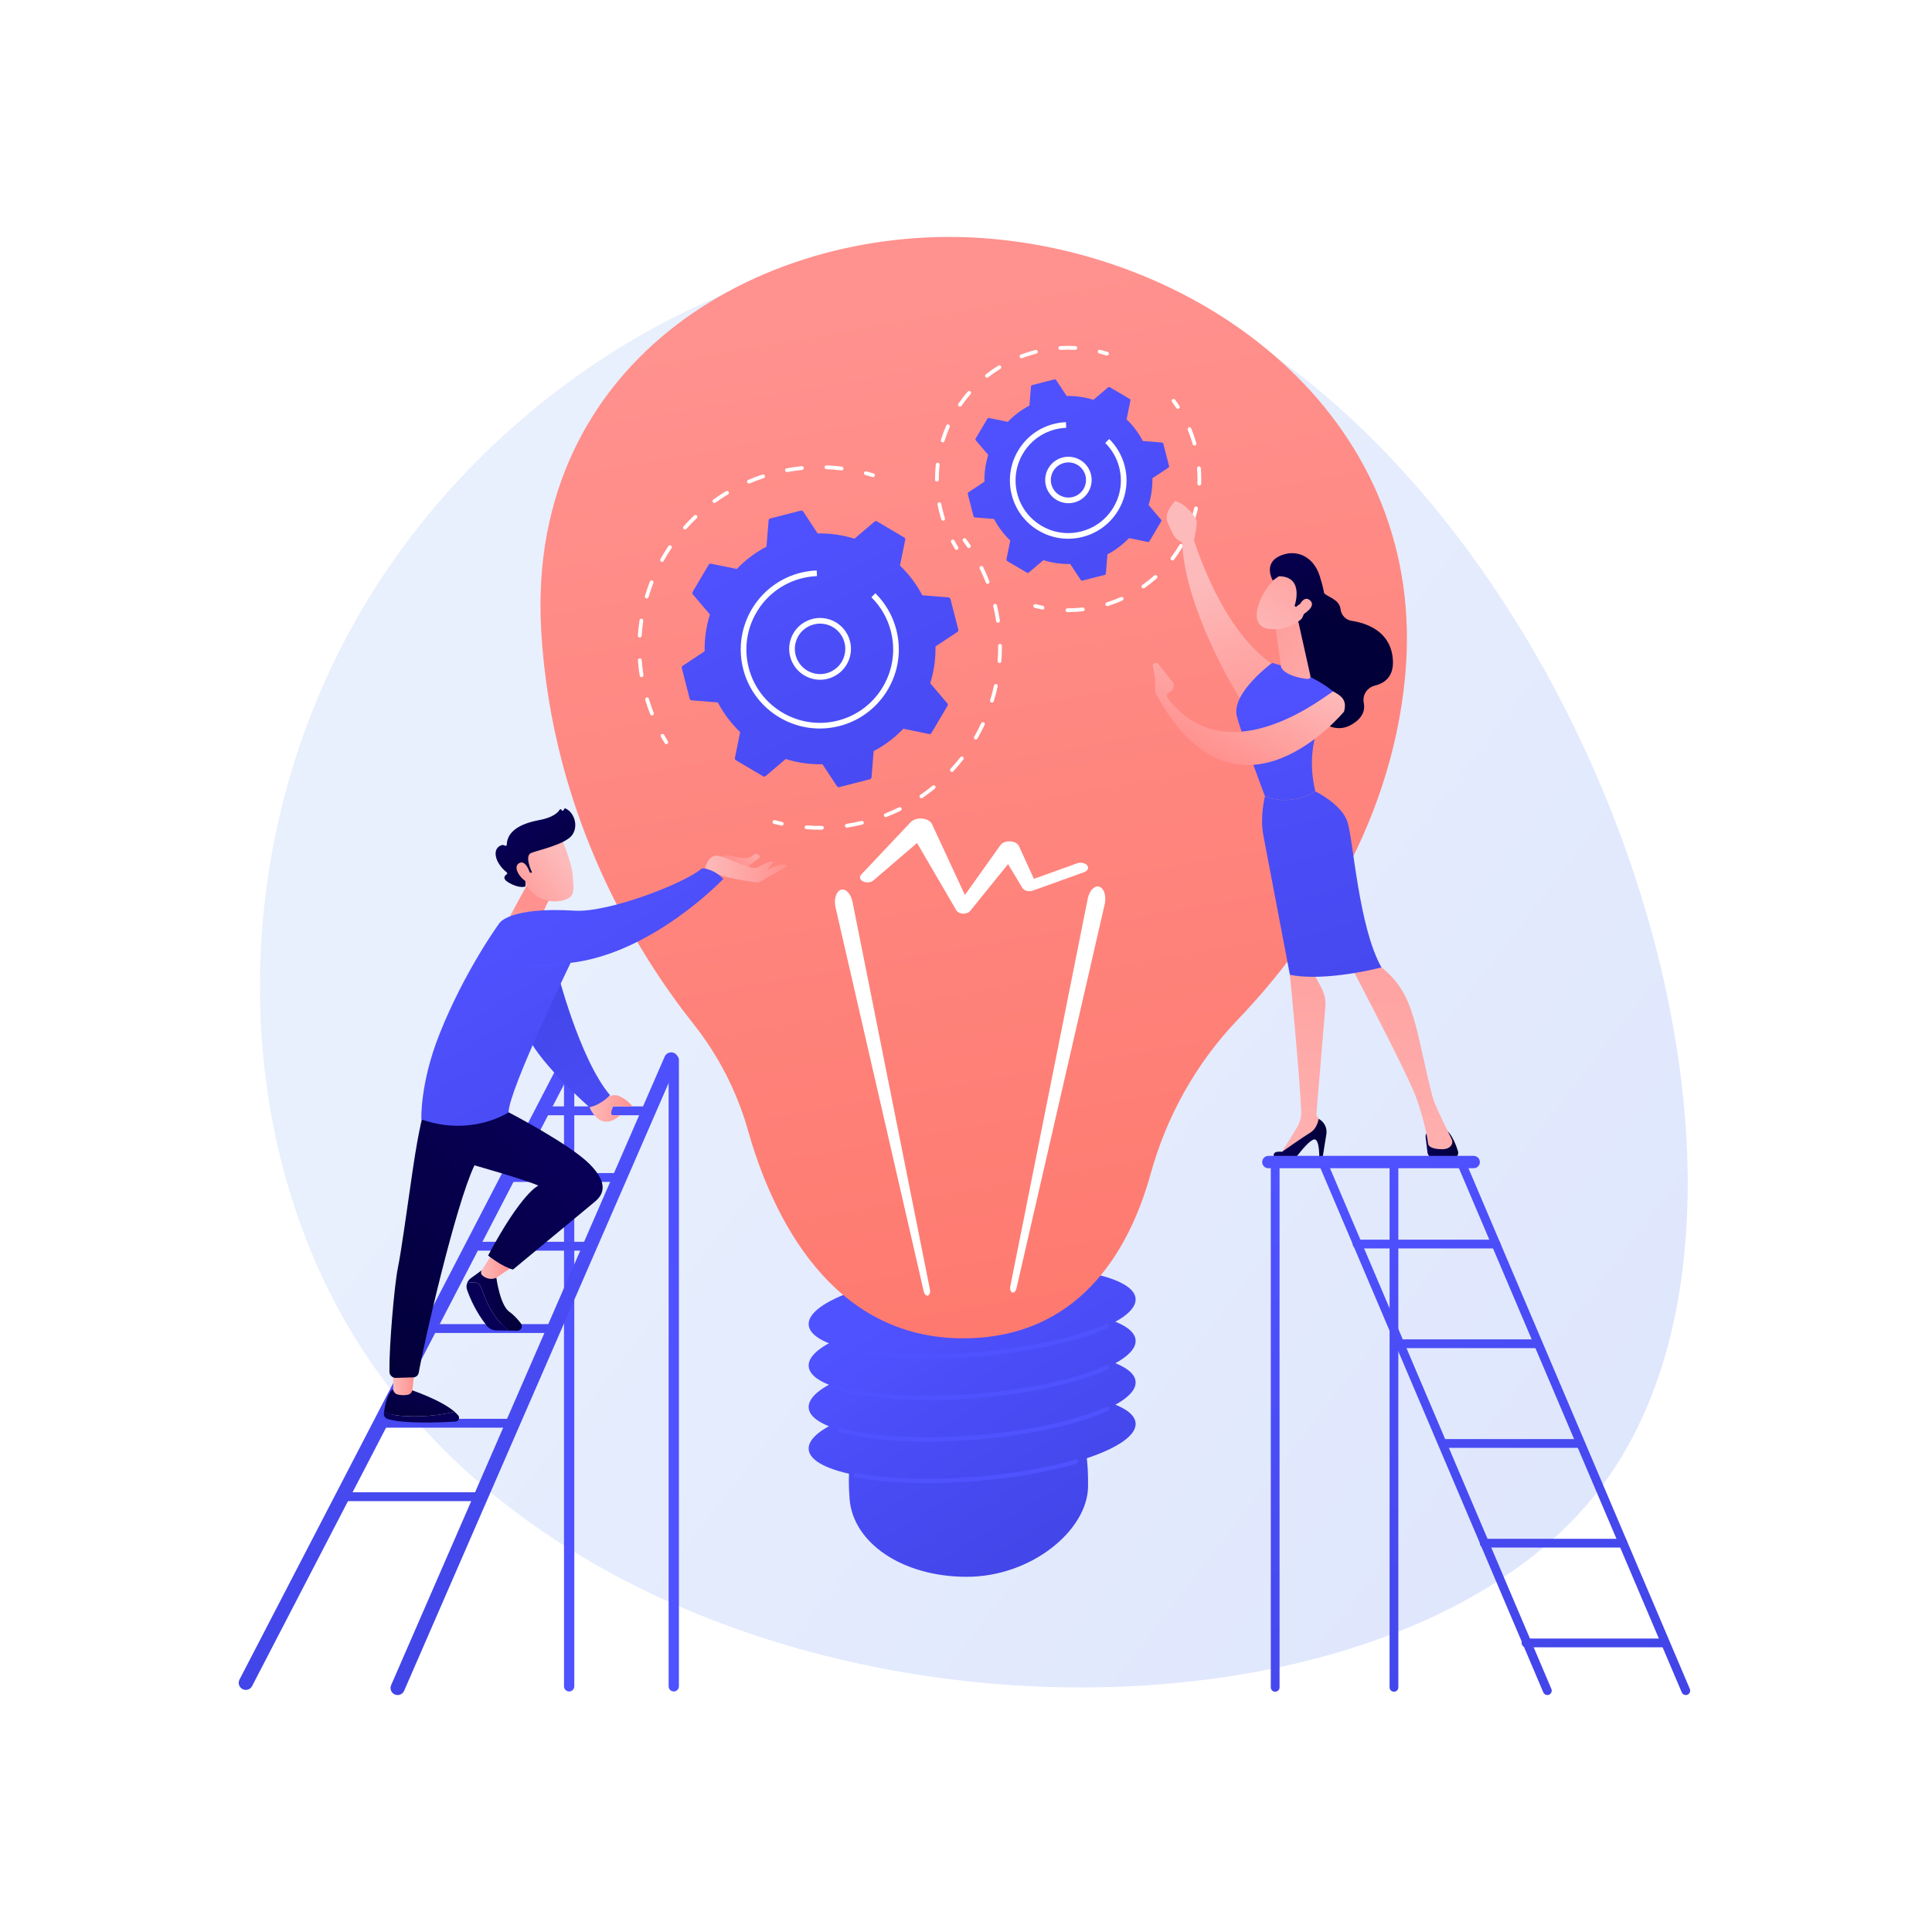 <?xml version="1.0" encoding="UTF-8" standalone="no"?>
<!DOCTYPE svg PUBLIC "-//W3C//DTD SVG 1.1//EN" "http://www.w3.org/Graphics/SVG/1.1/DTD/svg11.dtd">
<svg width="100%" height="100%" viewBox="0 0 3710 3710" version="1.1" xmlns="http://www.w3.org/2000/svg" xmlns:xlink="http://www.w3.org/1999/xlink" xml:space="preserve" xmlns:serif="http://www.serif.com/" style="fill-rule:evenodd;clip-rule:evenodd;stroke-linejoin:round;stroke-miterlimit:2;">
    <g>
        <rect x="0" y="0" width="3710" height="3710" style="fill:white;fill-rule:nonzero;"/>
        <path d="M3068.51,2863.64C2623.98,3434.36 1142.83,3381.23 661.493,2534.92C432.785,2132.8 438.817,1567.43 723.565,1123.95C992.116,705.696 1488.63,426.914 1943.43,479.969C2920.48,593.95 3567.17,2223.42 3068.51,2863.64Z" style="fill:url(#_Linear1);"/>
        <path d="M2089.38,2854.88C2088.16,2938.65 1980.65,3027.91 1856.43,3027.91C1732.21,3027.91 1638.29,2962.44 1631.51,2878.94C1615.33,2679.78 1732.21,2681.86 1856.43,2681.86C1980.65,2681.86 2092.4,2647.86 2089.38,2854.88Z" style="fill:url(#_Linear2);"/>
        <path d="M2180.69,2732.62C2184.34,2777.93 2046.76,2826 1873.4,2839.98C1700.04,2853.95 1556.54,2828.55 1552.89,2783.24C1549.24,2737.93 1686.81,2689.86 1860.17,2675.88C2033.53,2661.91 2177.03,2687.31 2180.69,2732.62Z" style="fill:url(#_Linear3);"/>
        <path d="M2180.69,2652.96C2184.34,2698.27 2046.76,2746.33 1873.4,2760.31C1700.04,2774.29 1556.54,2748.89 1552.89,2703.57C1549.24,2658.26 1686.81,2610.2 1860.17,2596.22C2033.53,2582.24 2177.03,2607.64 2180.69,2652.96Z" style="fill:url(#_Linear4);"/>
        <path d="M2180.69,2573.29C2184.34,2618.6 2046.76,2666.67 1873.4,2680.64C1700.04,2694.62 1556.54,2669.22 1552.89,2623.91C1549.24,2578.6 1686.81,2530.53 1860.17,2516.55C2033.53,2502.58 2177.03,2527.98 2180.69,2573.29Z" style="fill:url(#_Linear5);"/>
        <path d="M2180.69,2493.62C2184.34,2538.94 2046.76,2587 1873.4,2600.98C1700.04,2614.96 1556.54,2589.55 1552.89,2544.24C1549.24,2498.93 1686.81,2450.87 1860.17,2436.89C2033.53,2422.91 2177.03,2448.31 2180.69,2493.62Z" style="fill:url(#_Linear6);"/>
        <path d="M1779.96,2848.02C1728.47,2848.02 1681.36,2844.23 1642.43,2836.77C1640.18,2836.34 1638.7,2834.16 1639.13,2831.9C1639.56,2829.64 1641.73,2828.16 1644,2828.6C1704.91,2840.26 1786.26,2842.83 1873.07,2835.83C1944.1,2830.1 2010.53,2818.64 2065.18,2802.69C2067.39,2802.05 2069.7,2803.32 2070.34,2805.52C2070.99,2807.73 2069.72,2810.04 2067.51,2810.69C2012.33,2826.79 1945.32,2838.35 1873.74,2844.13C1841.49,2846.73 1809.98,2848.02 1779.96,2848.02Z" style="fill:url(#_Linear7);"/>
        <path d="M1780.82,2768.28C1713.92,2768.28 1654.14,2761.98 1611.98,2749.98C1609.77,2749.35 1608.48,2747.04 1609.11,2744.83C1609.75,2742.62 1612.04,2741.34 1614.26,2741.97C1674.34,2759.08 1771.09,2764.38 1873.07,2756.16C1973.94,2748.03 2068.01,2727.56 2124.72,2701.41C2126.81,2700.45 2129.28,2701.36 2130.24,2703.44C2131.2,2705.53 2130.29,2708.01 2128.2,2708.97C2070.66,2735.51 1975.53,2756.25 1873.74,2764.46C1841.97,2767.02 1810.68,2768.28 1780.82,2768.28Z" style="fill:url(#_Linear8);"/>
        <path d="M1779.96,2688.67C1707.74,2688.67 1644.53,2681.28 1601.99,2667.25C1599.8,2666.53 1598.62,2664.18 1599.34,2662C1600.06,2659.81 1602.4,2658.62 1604.6,2659.34C1663.8,2678.86 1764.16,2685.27 1873.07,2676.5C1973.93,2668.36 2068,2647.89 2124.72,2621.74C2126.81,2620.78 2129.28,2621.69 2130.24,2623.78C2131.2,2625.86 2130.29,2628.34 2128.2,2629.3C2070.65,2655.84 1975.52,2676.59 1873.74,2684.79C1841.48,2687.4 1809.94,2688.67 1779.96,2688.67Z" style="fill:url(#_Linear9);"/>
        <path d="M1780.52,2608.96C1723.23,2608.96 1671.12,2604.33 1630.6,2595.33C1628.36,2594.83 1626.94,2592.61 1627.44,2590.37C1627.94,2588.12 1630.17,2586.7 1632.41,2587.2C1693.33,2600.74 1781.05,2604.25 1873.07,2596.83C1973.03,2588.77 2066.63,2568.52 2123.43,2542.66C2125.52,2541.71 2127.99,2542.63 2128.94,2544.73C2129.9,2546.82 2128.97,2549.29 2126.88,2550.24C2069.25,2576.48 1974.61,2597 1873.74,2605.13C1841.86,2607.7 1810.48,2608.96 1780.52,2608.96Z" style="fill:url(#_Linear10);"/>
        <path d="M1436.53,2171.15C1415.48,2096.57 1379.71,2026.88 1331.55,1966.17C1228.34,1836.1 1059.98,1571.58 1039.25,1210.55C1009.11,685.425 1474.84,422.516 1899.83,458.207C2324.81,493.899 2744.17,810.333 2698.26,1298.86C2670.01,1599.46 2501.76,1827.46 2376.5,1958.4C2296.95,2041.55 2240.21,2143.39 2209.49,2254.29C2171.9,2390.02 2082.44,2559.17 1869.79,2569.48C1594.63,2582.82 1480.35,2326.34 1436.53,2171.15Z" style="fill:url(#_Linear11);"/>
        <path d="M1940.08,2470.13L2088.78,1725.7C2091.85,1710.33 2101.68,1700 2110.74,1702.64C2119.8,1705.27 2124.65,1719.88 2121.58,1735.26C2121.5,1735.67 2121.39,1736.18 2121.3,1736.58L1951.91,2474.08C1950.64,2479.63 1946.98,2483.13 1943.74,2481.91C1940.6,2480.72 1939.01,2475.5 1940.08,2470.13Z" style="fill:white;fill-rule:nonzero;"/>
        <path d="M1785.72,2476.04L1637.02,1731.62C1633.94,1716.24 1624.11,1705.91 1615.05,1708.55C1606,1711.19 1601.14,1725.79 1604.21,1741.17C1604.3,1741.58 1604.41,1742.09 1604.5,1742.49L1773.88,2479.99C1775.15,2485.54 1778.81,2489.04 1782.05,2487.82C1785.2,2486.63 1786.79,2481.41 1785.72,2476.04Z" style="fill:white;fill-rule:nonzero;"/>
        <path d="M2087.71,1661.79C2083.94,1657.11 2075.2,1655.37 2068.19,1657.89L1985.39,1687.66L1956.65,1624.63C1955.13,1621.34 1951.61,1618.43 1946.58,1616.83C1937.06,1613.81 1925.67,1616.52 1921.14,1622.87L1920.99,1623.07L1852.9,1718.64L1789.71,1582.6L1789.6,1582.37C1788.06,1579.05 1784.8,1576.07 1780.04,1574.07C1769.44,1569.62 1755.45,1571.74 1748.77,1578.81L1653.58,1679.68C1649.71,1683.82 1651.04,1689.36 1656.93,1692.41C1663.22,1695.67 1672.29,1694.92 1677.18,1690.72L1761,1618.75L1836.46,1748.16L1836.52,1748.26C1837.73,1750.33 1840,1752.14 1843.17,1753.28C1850.25,1755.83 1859.09,1754.07 1862.92,1749.35L1935.74,1659.4L1963.15,1704.89L1963.39,1705.3C1963.59,1705.62 1963.82,1705.94 1964.08,1706.26C1967.85,1710.93 1976.58,1712.68 1983.58,1710.16L2081.86,1674.81C2088.87,1672.29 2091.49,1666.46 2087.71,1661.79Z" style="fill:white;fill-rule:nonzero;"/>
        <path d="M1860.55,1052.5C1859.39,1052.5 1858.25,1051.95 1857.55,1050.91C1854.86,1046.94 1852.07,1043.02 1849.27,1039.24C1848.08,1037.64 1848.41,1035.37 1850.02,1034.18C1851.62,1032.99 1853.89,1033.33 1855.08,1034.93C1857.94,1038.79 1860.79,1042.8 1863.54,1046.85C1864.66,1048.5 1864.23,1050.76 1862.58,1051.88C1861.96,1052.3 1861.25,1052.5 1860.55,1052.5Z" style="fill:white;fill-rule:nonzero;"/>
        <path d="M1896.52,1121.03C1895.08,1121.03 1893.71,1120.16 1893.15,1118.73C1889.62,1109.66 1885.66,1100.65 1881.4,1091.96C1880.52,1090.17 1881.26,1088 1883.05,1087.12C1884.85,1086.24 1887.01,1086.98 1887.89,1088.78C1892.25,1097.65 1896.29,1106.84 1899.89,1116.1C1900.62,1117.96 1899.7,1120.06 1897.84,1120.79C1897.41,1120.96 1896.96,1121.03 1896.52,1121.03ZM1916.46,1195.84C1914.7,1195.84 1913.16,1194.55 1912.89,1192.76C1911.44,1183.18 1909.57,1173.53 1907.31,1164.06C1906.84,1162.12 1908.04,1160.16 1909.99,1159.7C1911.94,1159.25 1913.88,1160.44 1914.34,1162.38C1916.65,1172.05 1918.57,1181.9 1920.04,1191.68C1920.34,1193.66 1918.98,1195.5 1917,1195.8C1916.82,1195.82 1916.64,1195.84 1916.46,1195.84ZM1919.32,1273.19C1919.23,1273.19 1919.14,1273.18 1919.05,1273.18C1917.05,1273.02 1915.56,1271.29 1915.71,1269.29C1916.36,1260.74 1916.69,1252.07 1916.69,1243.51C1916.69,1242.37 1916.69,1241.23 1916.67,1240.08C1916.65,1238.08 1918.26,1236.45 1920.25,1236.43L1920.29,1236.43C1922.27,1236.43 1923.89,1238.02 1923.91,1240.01C1923.92,1241.18 1923.93,1242.34 1923.93,1243.51C1923.93,1252.25 1923.59,1261.11 1922.93,1269.84C1922.78,1271.74 1921.2,1273.19 1919.32,1273.19ZM1904.81,1349.23C1904.46,1349.23 1904.1,1349.18 1903.74,1349.07C1901.83,1348.47 1900.77,1346.45 1901.36,1344.54C1904.23,1335.27 1906.74,1325.75 1908.82,1316.27C1909.25,1314.32 1911.17,1313.09 1913.13,1313.52C1915.08,1313.94 1916.31,1315.87 1915.89,1317.82C1913.77,1327.5 1911.21,1337.21 1908.27,1346.68C1907.79,1348.23 1906.36,1349.23 1904.81,1349.23ZM1873.79,1420.14C1873.18,1420.14 1872.56,1419.99 1871.99,1419.66C1870.26,1418.66 1869.66,1416.45 1870.66,1414.72C1875.52,1406.3 1880.08,1397.58 1884.19,1388.81C1885.04,1387 1887.2,1386.22 1889,1387.07C1890.81,1387.92 1891.59,1390.07 1890.74,1391.88C1886.54,1400.84 1881.89,1409.74 1876.93,1418.33C1876.26,1419.49 1875.04,1420.14 1873.79,1420.14ZM1827.87,1482.44C1826.99,1482.44 1826.11,1482.12 1825.42,1481.48C1823.95,1480.12 1823.86,1477.83 1825.22,1476.36C1831.8,1469.25 1838.17,1461.76 1844.14,1454.09C1845.37,1452.52 1847.65,1452.24 1849.22,1453.46C1850.8,1454.69 1851.08,1456.96 1849.85,1458.54C1843.75,1466.37 1837.25,1474.02 1830.53,1481.28C1829.82,1482.05 1828.85,1482.44 1827.87,1482.44ZM1769.28,1532.96C1768.12,1532.96 1766.98,1532.41 1766.29,1531.38C1765.16,1529.73 1765.59,1527.48 1767.24,1526.35C1775.24,1520.89 1783.11,1515.01 1790.64,1508.86C1792.19,1507.6 1794.47,1507.82 1795.73,1509.37C1797,1510.92 1796.77,1513.2 1795.22,1514.46C1787.53,1520.74 1779.49,1526.75 1771.31,1532.33C1770.69,1532.75 1769.98,1532.96 1769.28,1532.96ZM1700.86,1569.11C1699.41,1569.11 1698.05,1568.24 1697.49,1566.81C1696.76,1564.95 1697.67,1562.85 1699.53,1562.12C1708.59,1558.57 1717.58,1554.59 1726.26,1550.3C1728.05,1549.41 1730.22,1550.15 1731.11,1551.94C1731.99,1553.73 1731.26,1555.9 1729.47,1556.79C1720.6,1561.17 1711.42,1565.23 1702.18,1568.86C1701.74,1569.03 1701.3,1569.11 1700.86,1569.11ZM1626.11,1589.25C1624.36,1589.25 1622.82,1587.98 1622.54,1586.19C1622.24,1584.21 1623.59,1582.37 1625.57,1582.06C1635.15,1580.59 1644.8,1578.68 1654.25,1576.4C1656.2,1575.92 1658.15,1577.13 1658.62,1579.07C1659.08,1581.01 1657.89,1582.97 1655.95,1583.44C1646.31,1585.76 1636.45,1587.71 1626.67,1589.21C1626.48,1589.24 1626.3,1589.25 1626.11,1589.25ZM1573.88,1593.24C1565.43,1593.24 1556.9,1592.93 1548.51,1592.31C1546.51,1592.17 1545.02,1590.43 1545.16,1588.44C1545.31,1586.45 1547.01,1584.94 1549.04,1585.1C1558.7,1585.8 1568.52,1586.09 1578.25,1585.98L1578.3,1585.98C1580.28,1585.98 1581.89,1587.57 1581.92,1589.55C1581.94,1591.55 1580.34,1593.19 1578.34,1593.21C1576.85,1593.23 1575.37,1593.24 1573.88,1593.24Z" style="fill:white;fill-rule:nonzero;"/>
        <path d="M1501.1,1585.45C1500.85,1585.45 1500.59,1585.42 1500.33,1585.37C1495.53,1584.32 1490.75,1583.18 1486.12,1581.97C1484.18,1581.47 1483.02,1579.49 1483.53,1577.56C1484.03,1575.62 1486.01,1574.48 1487.94,1574.97C1492.48,1576.15 1497.16,1577.27 1501.87,1578.29C1503.82,1578.72 1505.06,1580.64 1504.63,1582.59C1504.27,1584.29 1502.77,1585.45 1501.1,1585.45Z" style="fill:white;fill-rule:nonzero;"/>
        <path d="M1279.49,1429C1278.28,1429 1277.1,1428.4 1276.41,1427.29C1273.88,1423.18 1271.38,1418.94 1269,1414.69C1268.02,1412.95 1268.64,1410.74 1270.38,1409.76C1272.13,1408.79 1274.33,1409.41 1275.31,1411.15C1277.64,1415.32 1280.09,1419.47 1282.57,1423.48C1283.62,1425.18 1283.09,1427.41 1281.39,1428.46C1280.8,1428.83 1280.14,1429 1279.49,1429Z" style="fill:white;fill-rule:nonzero;"/>
        <path d="M1616.06,903.27C1615.91,903.27 1615.76,903.263 1615.61,903.242C1606.12,902.08 1596.48,901.306 1586.94,900.949C1584.95,900.875 1583.39,899.196 1583.46,897.2C1583.54,895.2 1585.18,893.61 1587.21,893.72C1596.95,894.084 1606.8,894.872 1616.49,896.063C1618.47,896.307 1619.89,898.108 1619.64,900.094C1619.42,901.928 1617.86,903.27 1616.06,903.27ZM1511.12,906.539C1509.41,906.539 1507.89,905.323 1507.56,903.581C1507.2,901.617 1508.49,899.73 1510.46,899.362C1520.08,897.575 1529.86,896.179 1539.53,895.211C1541.53,895.038 1543.3,896.465 1543.49,898.451C1543.69,900.44 1542.24,902.214 1540.25,902.412C1530.78,903.358 1521.2,904.726 1511.78,906.479C1511.56,906.521 1511.33,906.539 1511.12,906.539ZM1438.2,928.529C1436.79,928.529 1435.46,927.702 1434.87,926.328C1434.09,924.487 1434.95,922.363 1436.78,921.583C1445.73,917.781 1454.97,914.297 1464.26,911.234C1466.16,910.591 1468.2,911.64 1468.83,913.534C1469.45,915.431 1468.42,917.477 1466.53,918.103C1457.43,921.106 1448.38,924.515 1439.61,928.239C1439.15,928.437 1438.67,928.529 1438.2,928.529ZM1371.84,965.875C1370.72,965.875 1369.61,965.352 1368.9,964.37C1367.74,962.748 1368.11,960.486 1369.73,959.321C1377.65,953.622 1385.91,948.195 1394.27,943.191C1395.99,942.174 1398.21,942.729 1399.23,944.439C1400.26,946.156 1399.7,948.375 1397.98,949.403C1389.8,954.3 1381.71,959.614 1373.95,965.192C1373.31,965.652 1372.58,965.875 1371.84,965.875ZM1315.33,1016.88C1314.48,1016.88 1313.62,1016.58 1312.93,1015.97C1311.44,1014.64 1311.31,1012.36 1312.63,1010.86C1319.11,1003.56 1325.97,996.461 1333.03,989.745C1334.47,988.373 1336.77,988.427 1338.14,989.872C1339.52,991.321 1339.46,993.61 1338.02,994.988C1331.11,1001.56 1324.39,1008.52 1318.04,1015.67C1317.33,1016.47 1316.33,1016.88 1315.33,1016.88ZM1271.33,1079.04C1270.74,1079.04 1270.13,1078.89 1269.58,1078.58C1267.83,1077.61 1267.2,1075.41 1268.17,1073.66C1272.9,1065.14 1278.05,1056.71 1283.47,1048.6C1284.58,1046.94 1286.83,1046.49 1288.49,1047.61C1290.15,1048.72 1290.6,1050.97 1289.49,1052.63C1284.17,1060.56 1279.13,1068.82 1274.5,1077.17C1273.84,1078.36 1272.6,1079.04 1271.33,1079.04ZM1241.9,1149.27C1241.56,1149.27 1241.21,1149.23 1240.87,1149.13C1238.96,1148.56 1237.86,1146.55 1238.43,1144.63C1241.18,1135.28 1244.38,1125.93 1247.91,1116.84C1248.64,1114.98 1250.73,1114.05 1252.6,1114.78C1254.46,1115.5 1255.38,1117.6 1254.66,1119.46C1251.19,1128.37 1248.07,1137.53 1245.37,1146.68C1244.9,1148.25 1243.46,1149.27 1241.9,1149.27ZM1228.52,1224.26C1228.45,1224.26 1228.36,1224.26 1228.28,1224.25C1226.29,1224.12 1224.78,1222.4 1224.91,1220.4C1225.55,1210.68 1226.62,1200.86 1228.08,1191.21C1228.38,1189.24 1230.22,1187.88 1232.2,1188.18C1234.17,1188.47 1235.53,1190.32 1235.23,1192.29C1233.8,1201.74 1232.76,1211.36 1232.13,1220.88C1232,1222.79 1230.42,1224.26 1228.52,1224.26ZM1231.97,1300.36C1230.22,1300.36 1228.68,1299.09 1228.4,1297.3C1226.88,1287.65 1225.75,1277.83 1225.06,1268.12C1224.91,1266.13 1226.41,1264.4 1228.4,1264.26C1230.42,1264.11 1232.13,1265.61 1232.27,1267.6C1232.96,1277.11 1234.06,1286.73 1235.54,1296.18C1235.86,1298.15 1234.51,1300 1232.53,1300.31C1232.34,1300.34 1232.15,1300.36 1231.97,1300.36ZM1251.94,1373.87C1250.5,1373.87 1249.13,1373 1248.57,1371.57C1245.02,1362.52 1241.79,1353.18 1238.99,1343.81C1238.41,1341.9 1239.5,1339.88 1241.41,1339.31C1243.33,1338.75 1245.35,1339.82 1245.92,1341.73C1248.67,1350.91 1251.83,1360.06 1255.31,1368.93C1256.04,1370.78 1255.12,1372.88 1253.26,1373.61C1252.83,1373.78 1252.38,1373.87 1251.94,1373.87Z" style="fill:white;fill-rule:nonzero;"/>
        <path d="M1676.49,916.262C1676.14,916.262 1675.77,916.208 1675.42,916.099C1670.84,914.679 1666.21,913.347 1661.66,912.142C1659.73,911.629 1658.58,909.647 1659.09,907.718C1659.61,905.786 1661.58,904.63 1663.52,905.146C1668.17,906.379 1672.89,907.739 1677.56,909.188C1679.47,909.782 1680.54,911.806 1679.95,913.714C1679.46,915.269 1678.03,916.262 1676.49,916.262Z" style="fill:white;fill-rule:nonzero;"/>
        <path d="M1684.13,1001.27C1682.6,1000.37 1680.67,1000.53 1679.32,1001.68L1640.81,1034.46C1618.28,1027.4 1594.45,1023.88 1570.16,1024.41L1542.3,982.244C1541.32,980.764 1539.51,980.069 1537.8,980.51L1479.05,995.62C1477.33,996.062 1476.09,997.544 1475.95,999.31L1471.89,1049.68C1450.36,1060.95 1431.19,1075.52 1414.85,1092.58L1365.31,1082.46C1363.57,1082.1 1361.8,1082.89 1360.9,1084.41L1330.04,1136.64C1329.14,1138.16 1329.31,1140.09 1330.46,1141.44L1363.23,1179.95C1356.17,1202.49 1352.66,1226.31 1353.18,1250.61L1311.02,1278.47C1309.54,1279.45 1308.84,1281.25 1309.28,1282.97L1324.39,1341.72C1324.83,1343.43 1326.32,1344.68 1328.08,1344.82L1378.46,1348.87C1389.72,1370.41 1404.3,1389.58 1421.35,1405.91L1411.23,1455.46C1410.87,1457.2 1411.66,1458.97 1413.19,1459.87L1465.41,1490.72C1466.94,1491.63 1468.87,1491.46 1470.22,1490.31L1508.73,1457.54C1531.26,1464.6 1555.09,1468.11 1579.38,1467.58L1607.24,1509.75C1608.22,1511.23 1610.03,1511.93 1611.74,1511.48L1670.49,1496.37C1672.21,1495.93 1673.45,1494.45 1673.59,1492.68L1677.65,1442.31C1699.18,1431.05 1718.36,1416.47 1734.69,1399.41L1784.23,1409.54C1785.97,1409.89 1787.74,1409.11 1788.64,1407.58L1819.5,1355.36C1820.4,1353.83 1820.23,1351.9 1819.08,1350.55L1786.31,1312.04C1793.37,1289.5 1796.88,1265.68 1796.36,1241.38L1838.52,1213.53C1840,1212.55 1840.7,1210.74 1840.26,1209.02L1825.15,1150.28C1824.71,1148.56 1823.22,1147.32 1821.46,1147.17L1771.08,1143.12C1759.82,1121.58 1745.24,1102.41 1728.19,1086.08L1738.31,1036.53C1738.67,1034.8 1737.88,1033.03 1736.35,1032.12L1684.13,1001.27Z" style="fill:url(#_Linear12);"/>
        <path d="M1548.99,1198.71L1549.03,1198.71L1548.99,1198.71ZM1574.71,1197.54C1566.71,1197.54 1558.8,1199.54 1551.59,1203.47C1540.23,1209.66 1531.96,1219.91 1528.31,1232.32C1524.65,1244.73 1526.05,1257.82 1532.24,1269.18C1538.44,1280.54 1548.68,1288.8 1561.09,1292.46C1573.5,1296.12 1586.59,1294.72 1597.95,1288.52C1609.31,1282.33 1617.58,1272.09 1621.23,1259.68C1624.89,1247.27 1623.49,1234.18 1617.3,1222.82C1611.1,1211.46 1600.86,1203.19 1588.45,1199.53C1583.92,1198.2 1579.3,1197.54 1574.71,1197.54ZM1574.85,1305.31C1569.23,1305.31 1563.57,1304.5 1558.02,1302.87C1542.83,1298.4 1530.29,1288.28 1522.71,1274.37C1515.13,1260.47 1513.42,1244.44 1517.9,1229.25C1522.37,1214.06 1532.49,1201.52 1546.4,1193.94C1560.3,1186.36 1576.32,1184.65 1591.52,1189.12C1606.71,1193.6 1619.25,1203.72 1626.83,1217.62C1634.41,1231.53 1636.12,1247.55 1631.64,1262.74C1627.17,1277.94 1617.05,1290.47 1603.14,1298.05C1594.32,1302.87 1584.63,1305.31 1574.85,1305.31Z" style="fill:white;fill-rule:nonzero;"/>
        <path d="M1574.23,1398.97C1506.63,1398.97 1444.8,1353.4 1427.2,1284.97C1423.95,1272.35 1422.4,1259.68 1422.4,1247.2C1422.39,1179.59 1467.96,1117.76 1536.4,1100.15C1537.63,1099.83 1538.86,1099.53 1540.1,1099.25C1548.44,1097.32 1556.92,1096.1 1565.4,1095.6C1566.39,1095.54 1567.38,1095.49 1568.37,1095.45L1568.79,1106.29C1558.85,1106.69 1548.85,1108.16 1539.1,1110.66C1539.01,1110.69 1538.91,1110.71 1538.82,1110.73C1463.72,1130.21 1418.38,1207.1 1437.71,1282.27C1457.07,1357.53 1534.05,1403 1609.32,1383.65C1672.86,1367.31 1715.17,1309.89 1715.16,1247.12C1715.16,1235.53 1713.72,1223.77 1710.7,1212.05C1704.34,1187.31 1691.42,1164.79 1673.33,1146.94L1680.96,1139.22C1700.44,1158.45 1714.36,1182.7 1721.21,1209.34C1724.46,1221.97 1726.02,1234.64 1726.02,1247.12C1726.02,1314.73 1680.45,1376.56 1612.02,1394.17C1599.39,1397.41 1586.71,1398.97 1574.23,1398.97Z" style="fill:white;fill-rule:nonzero;"/>
        <path d="M2261.85,785.147C2260.68,785.147 2259.52,784.575 2258.83,783.515C2256.21,779.533 2253.47,775.601 2250.67,771.824C2249.47,770.22 2249.81,767.955 2251.42,766.764C2253.02,765.577 2255.29,765.909 2256.48,767.513C2259.36,771.399 2262.18,775.445 2264.88,779.543C2265.97,781.215 2265.51,783.458 2263.84,784.554C2263.23,784.957 2262.54,785.147 2261.85,785.147Z" style="fill:white;fill-rule:nonzero;"/>
        <path d="M2293.8,855.592C2292.22,855.592 2290.76,854.55 2290.32,852.953L2289.55,850.289C2287.09,841.841 2284.17,833.46 2280.85,825.383C2280.1,823.535 2280.98,821.422 2282.83,820.663C2284.69,819.907 2286.79,820.793 2287.55,822.641C2290.96,830.951 2293.97,839.572 2296.5,848.264L2297.28,850.995C2297.82,852.917 2296.7,854.914 2294.78,855.458C2294.45,855.549 2294.12,855.592 2293.8,855.592ZM2303,932.403C2302.96,932.403 2302.92,932.403 2302.87,932.399C2300.88,932.329 2299.32,930.65 2299.39,928.654C2299.49,925.743 2299.54,922.828 2299.54,919.903C2299.54,913.119 2299.26,906.258 2298.7,899.509C2298.53,897.517 2300.01,895.768 2302,895.605C2304.01,895.358 2305.74,896.919 2305.91,898.909C2306.48,905.854 2306.78,912.917 2306.78,919.903C2306.78,922.913 2306.73,925.919 2306.62,928.916C2306.55,930.866 2304.94,932.403 2303,932.403ZM2288.37,1008.35C2287.96,1008.35 2287.55,1008.28 2287.14,1008.13C2285.26,1007.46 2284.29,1005.39 2284.96,1003.5C2288.24,994.375 2291,984.966 2293.18,975.547C2293.63,973.6 2295.56,972.381 2297.52,972.837C2299.47,973.289 2300.68,975.232 2300.23,977.179C2297.99,986.874 2295.14,996.552 2291.77,1005.95C2291.24,1007.43 2289.85,1008.35 2288.37,1008.35ZM2251.43,1076.28C2250.67,1076.28 2249.9,1076.04 2249.24,1075.54C2247.66,1074.33 2247.35,1072.06 2248.56,1070.47C2254.42,1062.77 2259.9,1054.64 2264.83,1046.31C2265.85,1044.59 2268.07,1044.02 2269.79,1045.04C2271.51,1046.05 2272.08,1048.27 2271.06,1049.99C2265.98,1058.57 2260.35,1066.94 2254.31,1074.85C2253.6,1075.79 2252.53,1076.28 2251.43,1076.28ZM2195.71,1129.84C2194.57,1129.84 2193.45,1129.3 2192.75,1128.29C2191.6,1126.66 2192,1124.4 2193.64,1123.25C2201.56,1117.71 2209.24,1111.63 2216.45,1105.18C2217.94,1103.85 2220.23,1103.98 2221.56,1105.47C2222.89,1106.96 2222.76,1109.25 2221.27,1110.58C2213.85,1117.21 2205.94,1123.47 2197.79,1129.18C2197.16,1129.62 2196.43,1129.84 2195.71,1129.84ZM2126.29,1163.89C2124.75,1163.89 2123.32,1162.89 2122.83,1161.35C2122.24,1159.44 2123.3,1157.41 2125.21,1156.82C2134.49,1153.92 2143.66,1150.46 2152.47,1146.54C2154.3,1145.72 2156.44,1146.55 2157.25,1148.37C2158.06,1150.2 2157.24,1152.34 2155.42,1153.15C2146.35,1157.18 2136.91,1160.74 2127.37,1163.72C2127.01,1163.83 2126.65,1163.89 2126.29,1163.89ZM2051.14,1175.41L2051.05,1175.41L2049.78,1175.4C2047.78,1175.39 2046.18,1173.75 2046.19,1171.75C2046.21,1169.77 2047.83,1168.17 2049.81,1168.17L2051.14,1168.17C2060.38,1168.17 2069.73,1167.64 2078.92,1166.6C2080.9,1166.34 2082.7,1167.79 2082.93,1169.78C2083.15,1171.77 2081.72,1173.56 2079.74,1173.78C2070.27,1174.86 2060.66,1175.41 2051.14,1175.41Z" style="fill:white;fill-rule:nonzero;"/>
        <path d="M2001.93,1170.54C2001.69,1170.54 2001.45,1170.52 2001.21,1170.47C1996.43,1169.51 1991.62,1168.41 1986.92,1167.18C1984.98,1166.67 1983.82,1164.7 1984.33,1162.76C1984.83,1160.83 1986.81,1159.68 1988.74,1160.18C1993.31,1161.37 1997.98,1162.44 2002.63,1163.37C2004.59,1163.77 2005.86,1165.67 2005.47,1167.63C2005.13,1169.35 2003.61,1170.54 2001.93,1170.54Z" style="fill:white;fill-rule:nonzero;"/>
        <path d="M1836.79,1055.88C1835.57,1055.88 1834.39,1055.27 1833.7,1054.17C1831.13,1050 1828.66,1045.73 1826.36,1041.46C1825.41,1039.7 1826.07,1037.51 1827.82,1036.56C1829.59,1035.6 1831.78,1036.27 1832.73,1038.02C1834.96,1042.16 1837.36,1046.32 1839.86,1050.37C1840.91,1052.07 1840.38,1054.29 1838.68,1055.34C1838.09,1055.71 1837.43,1055.88 1836.79,1055.88Z" style="fill:white;fill-rule:nonzero;"/>
        <path d="M2035.87,671.874C2033.98,671.874 2032.38,670.396 2032.27,668.478C2032.14,666.485 2033.66,664.768 2035.66,664.645C2045.3,664.047 2055.25,664.001 2065.16,664.542C2067.15,664.648 2068.68,666.354 2068.57,668.351C2068.46,670.344 2066.74,671.923 2064.76,671.764C2055.13,671.241 2045.47,671.287 2036.1,671.866C2036.02,671.87 2035.95,671.874 2035.87,671.874ZM1961.51,687.939C1960.05,687.939 1958.67,687.048 1958.12,685.604C1957.41,683.734 1958.35,681.646 1960.22,680.939C1966.58,678.526 1973.11,676.339 1979.63,674.442C1982.53,673.598 1985.44,672.803 1988.34,672.068C1990.27,671.57 1992.25,672.743 1992.74,674.682C1993.23,676.619 1992.06,678.586 1990.13,679.078C1987.3,679.798 1984.48,680.565 1981.66,681.388C1975.32,683.236 1968.97,685.359 1962.79,687.702C1962.37,687.865 1961.93,687.939 1961.51,687.939ZM1895.29,725.383C1894.22,725.383 1893.16,724.91 1892.45,724.005C1891.21,722.434 1891.48,720.158 1893.05,718.925C1900.75,712.858 1908.89,707.18 1917.24,702.05C1918.94,701.004 1921.17,701.538 1922.22,703.241C1923.27,704.944 1922.73,707.173 1921.03,708.219C1912.92,713.201 1905.01,718.716 1897.53,724.606C1896.87,725.129 1896.08,725.383 1895.29,725.383ZM1843.35,780.942C1842.65,780.942 1841.94,780.738 1841.31,780.31C1839.66,779.18 1839.24,776.929 1840.37,775.283C1845.9,767.195 1851.97,759.348 1858.4,751.95C1859.71,750.441 1861.99,750.282 1863.5,751.592C1865.01,752.903 1865.17,755.189 1863.86,756.698C1857.61,763.884 1851.72,771.513 1846.34,779.367C1845.64,780.392 1844.5,780.942 1843.35,780.942ZM1810.28,849.462C1809.93,849.462 1809.57,849.412 1809.22,849.303C1807.31,848.713 1806.24,846.688 1806.83,844.78C1809.71,835.414 1813.17,826.111 1817.12,817.133C1817.92,815.307 1820.05,814.49 1821.88,815.275C1823.71,816.081 1824.54,818.214 1823.74,820.044C1819.91,828.768 1816.54,837.806 1813.74,846.907C1813.26,848.465 1811.83,849.462 1810.28,849.462ZM1799.15,924.743C1797.17,924.743 1795.55,923.139 1795.54,921.153L1795.53,919.676C1795.53,910.353 1796.05,900.93 1797.08,891.672C1797.3,889.687 1799.09,888.26 1801.08,888.475C1803.07,888.697 1804.5,890.485 1804.27,892.471C1803.27,901.466 1802.77,910.617 1802.77,919.676L1802.77,921.097C1802.79,923.097 1801.18,924.729 1799.18,924.743L1799.15,924.743ZM1811.1,999.887C1809.57,999.887 1808.14,998.905 1807.65,997.364C1807.02,995.357 1806.4,993.343 1805.81,991.311C1803.65,983.895 1801.8,976.321 1800.32,968.798C1799.94,966.837 1801.21,964.933 1803.18,964.548C1805.13,964.148 1807.04,965.438 1807.42,967.399C1808.86,974.716 1810.65,982.08 1812.76,989.284C1813.33,991.259 1813.93,993.224 1814.55,995.173C1815.15,997.078 1814.1,999.113 1812.2,999.717C1811.83,999.834 1811.46,999.887 1811.1,999.887Z" style="fill:white;fill-rule:nonzero;"/>
        <path d="M2125.71,682.72C2125.36,682.72 2125,682.667 2124.64,682.558C2120.1,681.148 2115.48,679.855 2110.91,678.721C2108.97,678.236 2107.79,676.276 2108.27,674.336C2108.75,672.396 2110.71,671.224 2112.66,671.697C2117.36,672.866 2122.11,674.195 2126.79,675.647C2128.69,676.241 2129.76,678.265 2129.17,680.176C2128.69,681.728 2127.26,682.72 2125.71,682.72Z" style="fill:white;fill-rule:nonzero;"/>
        <path d="M2131.27,743.604C2130.16,742.947 2128.76,743.068 2127.78,743.904L2099.75,767.757C2083.35,762.619 2066.01,760.059 2048.33,760.443L2028.05,729.756C2027.34,728.679 2026.02,728.173 2024.77,728.494L1982.02,739.491C1980.77,739.813 1979.86,740.892 1979.76,742.176L1976.81,778.837C1961.14,787.035 1947.18,797.642 1935.3,810.057L1899.24,802.688C1897.98,802.43 1896.69,803.002 1896.03,804.112L1873.58,842.12C1872.92,843.231 1873.04,844.636 1873.88,845.618L1897.73,873.645C1892.59,890.046 1890.03,907.385 1890.42,925.068L1859.73,945.342C1858.65,946.053 1858.15,947.369 1858.47,948.618L1869.46,991.372C1869.79,992.622 1870.86,993.529 1872.15,993.633L1908.81,996.582C1917.01,1012.26 1927.62,1026.21 1940.03,1038.09L1932.66,1074.15C1932.4,1075.42 1932.98,1076.71 1934.08,1077.36L1972.09,1099.82C1973.2,1100.47 1974.61,1100.35 1975.59,1099.52L2003.62,1075.66C2020.02,1080.8 2037.36,1083.36 2055.04,1082.98L2075.32,1113.67C2076.03,1114.74 2077.34,1115.25 2078.59,1114.93L2121.35,1103.93C2122.59,1103.61 2123.5,1102.53 2123.61,1101.24L2126.56,1064.58C2142.23,1056.39 2156.18,1045.78 2168.07,1033.36L2204.13,1040.73C2205.39,1040.99 2206.68,1040.42 2207.33,1039.31L2229.79,1001.3C2230.45,1000.19 2230.33,998.785 2229.49,997.803L2205.64,969.775C2210.77,953.374 2213.33,936.035 2212.95,918.352L2243.64,898.078C2244.71,897.368 2245.22,896.051 2244.9,894.803L2233.9,852.049C2233.58,850.8 2232.5,849.892 2231.22,849.788L2194.56,846.838C2186.36,831.164 2175.75,817.213 2163.34,805.326L2170.71,769.268C2170.96,768.003 2170.39,766.715 2169.28,766.059L2131.27,743.604Z" style="fill:url(#_Linear13);"/>
        <path d="M2035.52,892.058C2019.17,900.972 2013.12,921.524 2022.03,937.873C2030.94,954.224 2051.49,960.28 2067.85,951.362C2075.77,947.048 2081.53,939.904 2084.08,931.251C2086.63,922.595 2085.65,913.469 2081.34,905.547C2072.42,889.199 2051.88,883.14 2035.52,892.058ZM2051.76,966.329C2035.94,966.329 2020.59,957.909 2012.5,943.066C2000.72,921.464 2008.72,894.305 2030.33,882.525C2051.94,870.756 2079.09,878.751 2090.87,900.354C2102.64,921.963 2094.65,949.119 2073.04,960.895C2066.28,964.58 2058.97,966.329 2051.76,966.329Z" style="fill:white;fill-rule:nonzero;"/>
        <path d="M2051.08,1034.55C2031.3,1034.55 2011.81,1029.27 1994.33,1018.94C1968.59,1003.73 1950.31,979.402 1942.86,950.444C1940.46,941.137 1939.28,931.714 1939.28,922.351C1939.28,902.576 1944.57,883.083 1954.89,865.608C1970.1,839.866 1994.43,821.585 2023.39,814.134C2030.57,812.289 2037.91,811.155 2045.24,810.749C2045.81,810.717 2046.39,810.692 2046.96,810.667L2047.39,821.514C2040.25,821.797 2033.08,822.85 2026.09,824.648C2026.06,824.655 2026.04,824.659 2026.01,824.666C1972.07,838.587 1939.49,893.778 1953.37,947.737C1960.09,973.89 1976.6,995.859 1999.85,1009.59C2023.1,1023.33 2050.3,1027.19 2076.46,1020.46C2102.61,1013.73 2124.58,997.227 2138.31,973.978C2147.64,958.199 2152.41,940.597 2152.41,922.736C2152.41,914.285 2151.34,905.774 2149.18,897.372C2144.62,879.618 2135.35,863.471 2122.38,850.67L2130,842.946C2144.37,857.125 2154.64,875.01 2159.69,894.666C2162.09,903.972 2163.27,913.395 2163.27,922.757C2163.27,942.533 2157.98,962.025 2147.66,979.5C2132.45,1005.24 2108.12,1023.52 2079.16,1030.97C2069.86,1033.37 2060.44,1034.55 2051.08,1034.55Z" style="fill:white;fill-rule:nonzero;"/>
        <path d="M2510.7,1109.21C2510.7,1109.21 2535.66,1121.35 2540.25,1135.3C2543.94,1146.5 2571.54,1147.94 2574.27,1169.95C2575.67,1181.32 2584.08,1190.42 2595.41,1192.15C2623.6,1196.47 2667.05,1211.12 2674,1260.07C2679.3,1297.43 2660.26,1311.6 2640.27,1316.5C2625.59,1320.1 2615.83,1334.38 2618.8,1349.2C2621.65,1363.42 2617.4,1379.86 2592.77,1392.85C2537.58,1421.98 2482.46,1323.86 2482.46,1323.86L2471.16,1152.53L2510.7,1109.21Z" style="fill:url(#_Linear14);"/>
        <path d="M2283.64,1007.49C2283.64,1007.49 2335.11,1207.19 2449.53,1279.4C2449.53,1279.4 2402.93,1340.8 2381.62,1342.68C2381.62,1342.68 2269.39,1165.22 2269.72,1029.03L2283.64,1007.49Z" style="fill:url(#_Linear15);"/>
        <path d="M2737.57,2183.48L2741.14,2212.84C2741.82,2218.41 2746.2,2222.81 2751.78,2223.45C2761.19,2224.52 2776.29,2225.63 2791.07,2224.06C2797.56,2223.38 2801.77,2216.81 2799.8,2210.59C2796.19,2199.26 2789.6,2182.24 2780.1,2172.23L2747.53,2172.23C2741.51,2172.23 2736.84,2177.5 2737.57,2183.48Z" style="fill:url(#_Linear16);"/>
        <path d="M2482.46,1839.52L2476.96,1871.86C2476.96,1871.86 2495.37,2058.34 2498.64,2132.93C2499.16,2144.63 2496.13,2156.18 2489.99,2166.15L2457.98,2218.14L2539.34,2170.13L2540.96,2160.2L2527.64,2141.89L2545.09,1932.98C2546.11,1920.71 2543.58,1908.4 2537.79,1897.53L2520.96,1865.92L2482.46,1839.52Z" style="fill:url(#_Linear17);"/>
        <path d="M2452.62,2225.67L2478.59,2225.67C2483.45,2225.67 2488.03,2223.44 2490.99,2219.58C2499.09,2209.07 2515.86,2188.55 2523.88,2188.01C2534.67,2187.29 2533.29,2225.67 2533.29,2225.67L2539.34,2225.67L2547,2177.98C2548.93,2165.98 2542.97,2154.1 2532.19,2148.48C2532.19,2148.48 2529.72,2166.72 2516.34,2174.8C2502.97,2182.87 2461.9,2211.77 2461.9,2211.77C2461.9,2211.77 2456.87,2211.06 2451.35,2212.05C2443.16,2213.54 2444.3,2225.67 2452.62,2225.67Z" style="fill:url(#_Linear18);"/>
        <path d="M2593.89,1854.88C2593.89,1854.88 2701.74,2059.47 2718.89,2106.18C2736.03,2152.89 2742.04,2191.85 2742.27,2195.54C2742.63,2201.31 2749.8,2206.84 2769.57,2206.84C2779.77,2206.84 2784.77,2202.75 2787.21,2198.79C2789.3,2195.42 2789.41,2191.19 2787.65,2187.63C2781.41,2175 2761.61,2134.65 2754.28,2116.35C2745.52,2094.5 2726.69,1995.48 2716.36,1961.05C2706.04,1926.63 2694.36,1889.28 2649.39,1854.88C2649.39,1854.88 2618.51,1824.64 2593.89,1854.88Z" style="fill:url(#_Linear19);"/>
        <path d="M2525.76,1519.66C2497.94,1401.77 2568.42,1335.09 2568.42,1335.09C2523.95,1292.4 2442.92,1272.98 2442.92,1272.98C2442.92,1272.98 2365.6,1329.5 2374.78,1373.75C2380.15,1399.68 2429.12,1529.07 2429.12,1529.07C2429.12,1529.07 2474.4,1550.5 2525.76,1519.66Z" style="fill:url(#_Linear20);"/>
        <path d="M2587.44,1578.02C2576.12,1543.91 2525.76,1519.66 2525.76,1519.66C2474.4,1550.5 2429.12,1529.07 2429.12,1529.07C2429.12,1529.07 2418.97,1567.89 2425.98,1603.96C2432.98,1640.03 2476.96,1871.86 2476.96,1871.86C2546.25,1885.9 2652.81,1857.74 2652.81,1857.74C2608.68,1779.38 2598.76,1612.13 2587.44,1578.02Z" style="fill:url(#_Linear21);"/>
        <path d="M2493.46,1195.07L2516.08,1296.67C2518.25,1305.62 2510.09,1304.16 2501.04,1302.45C2486.23,1299.66 2467.13,1293.91 2460.75,1282.38C2460.1,1281.2 2459.77,1279.88 2459.59,1278.55L2449.87,1208.1C2449.1,1202.51 2452.12,1197.08 2457.28,1194.79L2476.03,1186.48C2483.25,1183.28 2491.61,1187.4 2493.46,1195.07Z" style="fill:url(#_Linear22);"/>
        <path d="M2466.93,1098.34C2466.93,1098.34 2440.14,1109.65 2421.92,1148.36C2403.71,1187.07 2417.31,1204.94 2434.4,1207.4C2451.48,1209.85 2477.03,1209.48 2504.06,1184.47C2531.09,1159.46 2501.75,1084.93 2466.93,1098.34Z" style="fill:url(#_Linear23);"/>
        <path d="M2485.89,1163.8C2485.89,1163.8 2506.1,1107.17 2455.89,1106.5L2444.08,1114.76C2444.08,1114.76 2425.65,1083.36 2455.89,1068.37C2486.13,1053.38 2521.52,1065.76 2534.39,1106.5C2547.26,1147.24 2549.46,1174.51 2528.05,1194C2506.64,1213.49 2497.81,1191.39 2497.81,1191.39C2497.81,1191.39 2509.47,1173.16 2504.73,1163.41C2499.98,1153.65 2489.03,1165.42 2489.03,1165.42L2485.89,1163.8Z" style="fill:url(#_Linear24);"/>
        <path d="M2491.52,1170.11C2491.52,1170.11 2501.74,1140.94 2515.38,1152.56C2529.01,1164.17 2504.3,1179.5 2494.62,1184.47L2491.52,1170.11Z" style="fill:url(#_Linear25);"/>
        <path d="M2273.36,1041.88C2271.94,1045.2 2283.91,1051.66 2292.66,1038.38C2293.59,1031.68 2300.54,1003.31 2297.07,997.434C2278.59,966.151 2256.2,962.013 2256.2,962.013C2251.24,969.195 2245.47,975.1 2242.15,984.055C2239.63,990.837 2240,998.389 2242.89,1005.08C2245.79,1011.79 2249.78,1020.54 2253.69,1027.46C2261.08,1040.56 2273.36,1041.88 2273.36,1041.88Z" style="fill:url(#_Linear26);"/>
        <path d="M2580.92,1366.47C2580.92,1366.47 2374.02,1619.12 2219.44,1331.45C2219.44,1331.45 2216.47,1324.1 2218.33,1313.48C2219.26,1308.12 2215.72,1289.11 2213.77,1279.39C2213.15,1276.27 2215.37,1273.32 2218.54,1273.01C2221.02,1272.77 2223.46,1273.82 2225,1275.78L2253.23,1311.73C2255.34,1318.85 2251.95,1326.45 2245.24,1329.63C2240.96,1331.66 2239.61,1337.09 2242.48,1340.86C2360.04,1494.96 2556.67,1325.86 2560.26,1327.85C2573.03,1334.89 2587.78,1342.68 2580.92,1366.47Z" style="fill:url(#_Linear27);"/>
        <path d="M2448.7,3248.62C2453.35,3248.62 2457.12,3244.85 2457.12,3240.2L2457.12,2234.08C2457.12,2229.44 2453.35,2225.67 2448.7,2225.67C2444.05,2225.67 2440.29,2229.44 2440.29,2234.08L2440.29,3240.2C2440.29,3244.85 2444.05,3248.62 2448.7,3248.62Z" style="fill:url(#_Linear28);"/>
        <path d="M2676.81,3248.62C2681.46,3248.62 2685.22,3244.85 2685.22,3240.2L2685.22,2234.08C2685.22,2229.44 2681.46,2225.67 2676.81,2225.67C2672.16,2225.67 2668.39,2229.44 2668.39,2234.08L2668.39,3240.2C2668.39,3244.85 2672.16,3248.62 2676.81,3248.62Z" style="fill:url(#_Linear29);"/>
        <path d="M3237.23,3255C3238.33,3255 3239.44,3254.78 3240.52,3254.33C3244.8,3252.51 3246.79,3247.57 3244.97,3243.29L2814.54,2230.79C2812.72,2226.51 2807.77,2224.52 2803.5,2226.34C2799.22,2228.16 2797.22,2233.1 2799.04,2237.38L3229.48,3249.87C3230.84,3253.08 3233.96,3255 3237.23,3255Z" style="fill:url(#_Linear30);"/>
        <path d="M2971.35,3255C2972.45,3255 2973.57,3254.78 2974.64,3254.33C2978.92,3252.51 2980.91,3247.57 2979.1,3243.29L2548.66,2230.79C2546.84,2226.51 2541.89,2224.52 2537.62,2226.34C2533.34,2228.16 2531.35,2233.1 2533.17,2237.38L2963.6,3249.87C2964.96,3253.08 2968.08,3255 2971.35,3255Z" style="fill:url(#_Linear31);"/>
        <path d="M2435.63,2243.34L2829.93,2243.34C2836.48,2243.34 2841.79,2238.03 2841.79,2231.48C2841.79,2224.93 2836.48,2219.62 2829.93,2219.62L2435.63,2219.62C2429.08,2219.62 2423.77,2224.93 2423.77,2231.48C2423.77,2238.03 2429.08,2243.34 2435.63,2243.34Z" style="fill:url(#_Linear32);"/>
        <path d="M2605.94,2397.32L2872.61,2397.32C2877.25,2397.32 2881.02,2393.55 2881.02,2388.9C2881.02,2384.25 2877.25,2380.49 2872.61,2380.49L2605.94,2380.49C2601.29,2380.49 2597.52,2384.25 2597.52,2388.9C2597.52,2393.55 2601.29,2397.32 2605.94,2397.32Z" style="fill:url(#_Linear33);"/>
        <rect x="2687.76" y="2571.97" width="266.67" height="16.84" style="fill:url(#_Linear34);"/>
        <rect x="2766.97" y="2763.46" width="266.67" height="16.84" style="fill:url(#_Linear35);"/>
        <path d="M2850.04,2971.79L3116.71,2971.79C3121.35,2971.79 3125.12,2968.02 3125.12,2963.37C3125.12,2958.72 3121.35,2954.95 3116.71,2954.95L2850.04,2954.95C2845.39,2954.95 2841.62,2958.72 2841.62,2963.37C2841.62,2968.02 2845.39,2971.79 2850.04,2971.79Z" style="fill:url(#_Linear36);"/>
        <path d="M2930.35,3163.28L3197.02,3163.28C3201.67,3163.28 3205.43,3159.51 3205.43,3154.86C3205.43,3150.21 3201.67,3146.44 3197.02,3146.44L2930.35,3146.44C2925.7,3146.44 2921.93,3150.21 2921.93,3154.86C2921.93,3159.51 2925.7,3163.28 2930.35,3163.28Z" style="fill:url(#_Linear37);"/>
        <path d="M1092.93,3248.13C1098.38,3248.13 1102.79,3243.71 1102.79,3238.27L1102.79,2035.35C1102.79,2029.91 1098.38,2025.49 1092.93,2025.49C1087.48,2025.49 1083.07,2029.91 1083.07,2035.35L1083.07,3238.27C1083.07,3243.71 1087.48,3248.13 1092.93,3248.13Z" style="fill:url(#_Linear38);"/>
        <path d="M1293.83,3248.13C1299.28,3248.13 1303.69,3243.71 1303.69,3238.27L1303.69,2035.35C1303.69,2029.91 1299.28,2025.49 1293.83,2025.49C1288.38,2025.49 1283.97,2029.91 1283.97,2035.35L1283.97,3238.27C1283.97,3243.71 1288.38,3248.13 1293.83,3248.13Z" style="fill:url(#_Linear39);"/>
        <path d="M471.98,3245.11C469.825,3245.11 467.665,3244.58 465.733,3243.58C459.077,3240.13 456.47,3231.91 459.92,3225.25L1074.5,2039.9C1077.95,2033.24 1086.18,2030.63 1092.83,2034.08C1099.49,2037.54 1102.1,2045.76 1098.65,2052.41L484.061,3237.77C481.713,3242.3 477.084,3245.11 471.98,3245.11Z" style="fill:url(#_Linear40);"/>
        <path d="M763.549,3255C761.679,3255 759.855,3254.62 758.128,3253.87C754.799,3252.42 752.232,3249.76 750.903,3246.38C749.573,3243 749.638,3239.3 751.088,3235.97L1276.4,2028.99C1279.39,2022.12 1287.41,2018.96 1294.29,2021.95C1301.16,2024.94 1304.32,2032.97 1301.33,2039.84L776.022,3246.83C773.861,3251.79 768.965,3255 763.549,3255Z" style="fill:url(#_Linear41);"/>
        <path d="M1189.6,2269.6L976.531,2269.6C971.838,2269.6 968.033,2265.8 968.033,2261.1C968.033,2256.41 971.838,2252.6 976.531,2252.6L1189.6,2252.6C1194.3,2252.6 1198.1,2256.41 1198.1,2261.1C1198.1,2265.8 1194.3,2269.6 1189.6,2269.6Z" style="fill:url(#_Linear42);"/>
        <path d="M1132.67,2401.6L919.594,2401.6C914.901,2401.6 911.096,2397.79 911.096,2393.1C911.096,2388.41 914.901,2384.6 919.594,2384.6L1132.67,2384.6C1137.36,2384.6 1141.17,2388.41 1141.17,2393.1C1141.17,2397.79 1137.36,2401.6 1132.67,2401.6Z" style="fill:url(#_Linear43);"/>
        <path d="M1057.58,2559.66L830.937,2559.66C826.244,2559.66 822.439,2555.85 822.439,2551.16C822.439,2546.46 826.244,2542.66 830.937,2542.66L1057.58,2542.66C1062.27,2542.66 1066.07,2546.46 1066.07,2551.16C1066.07,2555.85 1062.27,2559.66 1057.58,2559.66Z" style="fill:url(#_Linear44);"/>
        <path d="M1246.22,2141.57L1042.94,2141.57C1038.25,2141.57 1034.44,2137.76 1034.44,2133.07C1034.44,2128.37 1038.25,2124.57 1042.94,2124.57L1246.22,2124.57C1250.92,2124.57 1254.72,2128.37 1254.72,2133.07C1254.72,2137.76 1250.92,2141.57 1246.22,2141.57Z" style="fill:url(#_Linear45);"/>
        <path d="M982.796,2741.51L736.538,2741.51C731.845,2741.51 728.04,2737.7 728.04,2733.01C728.04,2728.31 731.845,2724.51 736.538,2724.51L982.796,2724.51C987.489,2724.51 991.293,2728.31 991.293,2733.01C991.293,2737.7 987.489,2741.51 982.796,2741.51Z" style="fill:url(#_Linear46);"/>
        <path d="M924.936,2882.57L660.799,2882.57C656.107,2882.57 652.302,2878.76 652.302,2874.07C652.302,2869.38 656.107,2865.57 660.799,2865.57L924.936,2865.57C929.629,2865.57 933.434,2869.38 933.434,2874.07C933.434,2878.76 929.629,2882.57 924.936,2882.57Z" style="fill:url(#_Linear47);"/>
        <path d="M1376.15,1649.85C1376.15,1649.85 1385.35,1639.96 1402.4,1643.07C1419.44,1646.18 1434.61,1652.1 1445.23,1643.07C1455.85,1634.04 1459.58,1646.16 1459.58,1646.16L1427.79,1670.33L1376.15,1649.85Z" style="fill:url(#_Linear48);"/>
        <path d="M872.991,2711.07C845.793,2687.39 787.349,2668.42 787.349,2668.42L752.185,2669.19C743.261,2679.23 739.227,2698.69 737.504,2710.88C744.124,2714.85 756.532,2718.33 779.283,2719.41C821.408,2721.42 855.404,2715.26 872.991,2711.07Z" style="fill:url(#_Linear49);"/>
        <path d="M872.991,2711.07C855.404,2715.26 821.408,2721.42 779.283,2719.41C756.532,2718.33 744.124,2714.85 737.504,2710.88C737.365,2711.87 737.237,2712.81 737.127,2713.69C736.5,2718.69 739.595,2723.39 744.415,2724.87C776.536,2734.72 847.183,2731.55 874.727,2729.84C880.618,2729.48 883.693,2722.57 879.919,2718.03C877.958,2715.67 875.612,2713.35 872.991,2711.07Z" style="fill:url(#_Linear50);"/>
        <path d="M755.057,2638.84L755.057,2666.8C755.057,2672.18 758.809,2676.82 764.073,2677.96C769.521,2679.14 776.75,2679.89 783.767,2678.15C788.154,2677.06 791.367,2673.29 791.896,2668.8L795.429,2638.84L755.057,2638.84Z" style="fill:url(#_Linear51);"/>
        <path d="M932.865,2495.57C921.958,2471.28 925.078,2460.36 903.483,2462.78C900.887,2463.07 898.73,2463.57 896.91,2464.22C895.548,2468.23 895.46,2472.66 896.922,2476.87C902.382,2492.58 913.793,2519.42 934.73,2545.85C939.13,2551.4 945.859,2554.62 952.943,2554.74L976.754,2555.13C954.174,2537.09 941.916,2515.71 932.865,2495.57Z" style="fill:url(#_Linear52);"/>
        <path d="M978.263,2519.13C959.989,2506.26 953.167,2453.72 953.167,2453.72L925.001,2439.38L903.764,2454.77C900.479,2457.21 898.161,2460.54 896.91,2464.22C898.73,2463.57 900.887,2463.07 903.483,2462.78C925.078,2460.36 921.958,2471.28 932.865,2495.57C941.916,2515.71 954.174,2537.09 976.754,2555.13L993.119,2555.41C1000.47,2555.53 1004.72,2547.13 1000.26,2541.28C994.668,2533.95 987.02,2525.29 978.263,2519.13Z" style="fill:url(#_Linear53);"/>
        <path d="M942.006,2412.93L925.001,2439.38C922.853,2442.72 923.583,2447.15 926.707,2449.6C932.157,2453.89 941.6,2458.68 953.167,2453.72L980.485,2435L942.006,2412.93Z" style="fill:url(#_Linear54);"/>
        <path d="M814.366,2133.74C814.366,2133.74 805.423,2158.94 792.447,2247.51C779.471,2336.07 770.938,2400.47 763.863,2435.59C757.395,2467.7 747.194,2583.37 747.795,2633.96C747.875,2640.76 753.488,2646.17 760.283,2645.96L793.748,2644.91C798.916,2644.75 803.25,2640.99 804.116,2635.89C812.971,2583.81 874.188,2315.08 911.096,2237.78C911.096,2237.78 1009.3,2265.53 1033.78,2276.7C1033.78,2276.7 1002.13,2289.38 937.261,2410.99C937.261,2410.99 965.274,2433.24 985.115,2437.88C985.115,2437.88 1127.07,2320.14 1142.07,2307.83C1157.06,2295.51 1170.72,2274.28 1132.45,2235.61C1094.18,2196.94 976.731,2135.95 976.731,2135.95L814.366,2133.74Z" style="fill:url(#_Linear55);"/>
        <path d="M1131.93,2126.27C1131.93,2126.27 1168.81,2098.35 1185.6,2103.6C1202.39,2108.84 1214.77,2124.57 1214.77,2124.57L1177.68,2124.57C1177.68,2124.57 1168.83,2141.57 1177.68,2141.57L1190.77,2141.57C1190.77,2141.57 1156.15,2177.85 1131.93,2126.27Z" style="fill:url(#_Linear56);"/>
        <path d="M1069.47,1862.98C1069.47,1862.98 1112.76,2034.13 1171.38,2102.94C1171.38,2102.94 1155.51,2121.04 1131.93,2126.27C1131.93,2126.27 1041.93,2047.39 1014.52,1992.58C987.111,1937.76 1069.47,1862.98 1069.47,1862.98Z" style="fill:url(#_Linear57);"/>
        <path d="M1011.62,1700.06L968.624,1778.72L1036.48,1778.72C1036.48,1778.72 1041.93,1742.76 1059.78,1721.12L1011.62,1700.06Z" style="fill:url(#_Linear58);"/>
        <path d="M1076.79,1606.39C1076.79,1606.39 1098.33,1655.88 1099.78,1681.86C1101.23,1707.83 1106.83,1724.69 1076.79,1729.92C1046.76,1735.15 1021.45,1720.19 1007.75,1694.31C1007.75,1694.31 986.27,1654.44 991.087,1638.12C995.905,1621.79 1076.79,1606.39 1076.79,1606.39Z" style="fill:url(#_Linear59);"/>
        <path d="M1009.92,1675.71L1021.81,1675.71C1021.81,1675.71 1006.16,1643.62 1019.91,1637.98C1033.65,1632.35 1088.1,1621.24 1099.85,1601.92C1111.18,1583.29 1101.08,1559.23 1085.97,1552.5C1085.01,1552.08 1083.88,1552.53 1083.39,1553.45L1082.14,1555.82C1081.28,1557.44 1078.89,1557.2 1078.38,1555.43C1077.9,1553.76 1075.64,1553.4 1074.72,1554.87C1071.13,1560.65 1061.39,1570.05 1035.27,1574.87C998.211,1581.71 973.712,1596.71 973.11,1622.32C973.071,1623.94 971.337,1624.83 969.951,1623.99C967.215,1622.32 962.837,1621.54 956.986,1626.46C946.811,1635.02 950.974,1657.21 973.281,1675.47C974.341,1676.34 974.333,1677.99 973.185,1678.74C969.141,1681.37 963.114,1687.64 978.733,1695.99C994.712,1704.53 1004.17,1703.6 1007.74,1702.68C1008.7,1702.44 1009.34,1701.56 1009.28,1700.57L1007.88,1677.88C1007.81,1676.7 1008.74,1675.71 1009.92,1675.71Z" style="fill:url(#_Linear60);"/>
        <path d="M1018.94,1680.46C1018.94,1680.46 1010.72,1648.85 996.549,1657.71C982.375,1666.57 1003.9,1693.13 1015.3,1694.31L1018.94,1680.46Z" style="fill:url(#_Linear61);"/>
        <path d="M1354.18,1666.18C1354.18,1666.18 1360.49,1639.79 1379.51,1643.41C1398.52,1647.03 1441.69,1670.5 1452.82,1666.18C1463.94,1661.85 1478.17,1651.5 1485.47,1655.16L1472.61,1671.15C1472.61,1671.15 1505.66,1652.08 1511.35,1663.79L1456.36,1694.74C1456.36,1694.74 1375.9,1686.69 1354.18,1666.18Z" style="fill:url(#_Linear62);"/>
        <path d="M959.083,1772.56C959.083,1772.56 978.263,1741.04 1103.65,1748.77C1168.84,1752.78 1315.45,1695.98 1348.09,1667.4C1348.09,1667.4 1369.37,1667.26 1388.98,1687.79C1388.98,1687.79 1253.57,1830.69 1095.7,1848.96C1095.7,1848.96 975.886,2095.88 976.731,2135.95C976.731,2135.95 905.617,2183.67 809.126,2149.52C809.126,2149.52 806.171,2080.88 843.827,1986.08C892.72,1862.98 959.083,1772.56 959.083,1772.56Z" style="fill:url(#_Linear63);"/>
        <path d="M1015.94,1857.74C1015.06,1857.74 1014.31,1857.07 1014.24,1856.18C1014.17,1855.24 1014.86,1854.42 1015.8,1854.35C1016.41,1854.3 1076.6,1849.4 1085.99,1848.34C1086.91,1848.25 1087.76,1848.91 1087.87,1849.84C1087.97,1850.77 1087.3,1851.62 1086.37,1851.72C1076.93,1852.79 1016.68,1857.69 1016.07,1857.74L1015.94,1857.74Z" style="fill:url(#_Linear64);"/>
    </g>
    <defs>
        <linearGradient id="_Linear1" x1="0" y1="0" x2="1" y2="0" gradientUnits="userSpaceOnUse" gradientTransform="matrix(-2735.73,-2131.33,2131.33,-2735.73,4033.79,3596.42)"><stop offset="0" style="stop-color:rgb(218,226,253);stop-opacity:1"/><stop offset="1" style="stop-color:rgb(232,239,253);stop-opacity:1"/></linearGradient>
        <linearGradient id="_Linear2" x1="0" y1="0" x2="1" y2="0" gradientUnits="userSpaceOnUse" gradientTransform="matrix(387.684,630.732,-630.732,387.684,1662.49,2513.85)"><stop offset="0" style="stop-color:rgb(79,82,255);stop-opacity:1"/><stop offset="1" style="stop-color:rgb(63,66,226);stop-opacity:1"/></linearGradient>
        <linearGradient id="_Linear3" x1="0" y1="0" x2="1" y2="0" gradientUnits="userSpaceOnUse" gradientTransform="matrix(360.847,587.069,-587.069,360.847,1719.12,2517.7)"><stop offset="0" style="stop-color:rgb(79,82,255);stop-opacity:1"/><stop offset="1" style="stop-color:rgb(63,66,226);stop-opacity:1"/></linearGradient>
        <linearGradient id="_Linear4" x1="0" y1="0" x2="1" y2="0" gradientUnits="userSpaceOnUse" gradientTransform="matrix(360.847,587.069,-587.069,360.847,1754.67,2495.85)"><stop offset="0" style="stop-color:rgb(79,82,255);stop-opacity:1"/><stop offset="1" style="stop-color:rgb(63,66,226);stop-opacity:1"/></linearGradient>
        <linearGradient id="_Linear5" x1="0" y1="0" x2="1" y2="0" gradientUnits="userSpaceOnUse" gradientTransform="matrix(360.847,587.069,-587.069,360.847,1790.21,2474)"><stop offset="0" style="stop-color:rgb(79,82,255);stop-opacity:1"/><stop offset="1" style="stop-color:rgb(63,66,226);stop-opacity:1"/></linearGradient>
        <linearGradient id="_Linear6" x1="0" y1="0" x2="1" y2="0" gradientUnits="userSpaceOnUse" gradientTransform="matrix(360.847,587.069,-587.069,360.847,1825.75,2452.16)"><stop offset="0" style="stop-color:rgb(79,82,255);stop-opacity:1"/><stop offset="1" style="stop-color:rgb(63,66,226);stop-opacity:1"/></linearGradient>
        <linearGradient id="_Linear7" x1="0" y1="0" x2="1" y2="0" gradientUnits="userSpaceOnUse" gradientTransform="matrix(-272.022,990.939,-990.939,-272.022,1836.07,2887.84)"><stop offset="0" style="stop-color:rgb(79,82,255);stop-opacity:1"/><stop offset="1" style="stop-color:rgb(63,66,226);stop-opacity:1"/></linearGradient>
        <linearGradient id="_Linear8" x1="0" y1="0" x2="1" y2="0" gradientUnits="userSpaceOnUse" gradientTransform="matrix(-272.021,990.936,-990.936,-272.021,1826.01,2885.07)"><stop offset="0" style="stop-color:rgb(79,82,255);stop-opacity:1"/><stop offset="1" style="stop-color:rgb(63,66,226);stop-opacity:1"/></linearGradient>
        <linearGradient id="_Linear9" x1="0" y1="0" x2="1" y2="0" gradientUnits="userSpaceOnUse" gradientTransform="matrix(-272.021,990.938,-990.938,-272.021,1800.72,2878.13)"><stop offset="0" style="stop-color:rgb(79,82,255);stop-opacity:1"/><stop offset="1" style="stop-color:rgb(63,66,226);stop-opacity:1"/></linearGradient>
        <linearGradient id="_Linear10" x1="0" y1="0" x2="1" y2="0" gradientUnits="userSpaceOnUse" gradientTransform="matrix(-272.021,990.935,-990.935,-272.021,1793.94,2876.27)"><stop offset="0" style="stop-color:rgb(79,82,255);stop-opacity:1"/><stop offset="1" style="stop-color:rgb(63,66,226);stop-opacity:1"/></linearGradient>
        <linearGradient id="_Linear11" x1="0" y1="0" x2="1" y2="0" gradientUnits="userSpaceOnUse" gradientTransform="matrix(487.767,2809.95,-2809.95,487.767,1758.76,567.825)"><stop offset="0" style="stop-color:rgb(255,145,142);stop-opacity:1"/><stop offset="1" style="stop-color:rgb(253,112,98);stop-opacity:1"/></linearGradient>
        <linearGradient id="_Linear12" x1="0" y1="0" x2="1" y2="0" gradientUnits="userSpaceOnUse" gradientTransform="matrix(570.637,1171.31,-1171.31,570.637,1436.65,962.482)"><stop offset="0" style="stop-color:rgb(79,82,255);stop-opacity:1"/><stop offset="1" style="stop-color:rgb(63,66,226);stop-opacity:1"/></linearGradient>
        <linearGradient id="_Linear13" x1="0" y1="0" x2="1" y2="0" gradientUnits="userSpaceOnUse" gradientTransform="matrix(570.637,1171.31,-1171.31,570.637,1949.76,712.503)"><stop offset="0" style="stop-color:rgb(79,82,255);stop-opacity:1"/><stop offset="1" style="stop-color:rgb(63,66,226);stop-opacity:1"/></linearGradient>
        <linearGradient id="_Linear14" x1="0" y1="0" x2="1" y2="0" gradientUnits="userSpaceOnUse" gradientTransform="matrix(74.052,185.759,-185.759,74.052,2466.79,1009.29)"><stop offset="0" style="stop-color:rgb(8,0,86);stop-opacity:1"/><stop offset="1" style="stop-color:rgb(2,0,56);stop-opacity:1"/></linearGradient>
        <linearGradient id="_Linear15" x1="0" y1="0" x2="1" y2="0" gradientUnits="userSpaceOnUse" gradientTransform="matrix(105.257,323.308,-323.308,105.257,2336.76,1111.02)"><stop offset="0" style="stop-color:rgb(253,186,186);stop-opacity:1"/><stop offset="1" style="stop-color:rgb(255,145,142);stop-opacity:1"/></linearGradient>
        <linearGradient id="_Linear16" x1="0" y1="0" x2="1" y2="0" gradientUnits="userSpaceOnUse" gradientTransform="matrix(62.794,0,0,62.794,2737.49,2198.54)"><stop offset="0" style="stop-color:rgb(8,0,86);stop-opacity:1"/><stop offset="1" style="stop-color:rgb(2,0,56);stop-opacity:1"/></linearGradient>
        <linearGradient id="_Linear17" x1="0" y1="0" x2="1" y2="0" gradientUnits="userSpaceOnUse" gradientTransform="matrix(90.365,-1056.14,1056.14,90.365,2472.16,2446.16)"><stop offset="0" style="stop-color:rgb(253,186,186);stop-opacity:1"/><stop offset="1" style="stop-color:rgb(255,145,142);stop-opacity:1"/></linearGradient>
        <linearGradient id="_Linear18" x1="0" y1="0" x2="1" y2="0" gradientUnits="userSpaceOnUse" gradientTransform="matrix(101.605,0,0,101.605,2445.76,2187.07)"><stop offset="0" style="stop-color:rgb(8,0,86);stop-opacity:1"/><stop offset="1" style="stop-color:rgb(2,0,56);stop-opacity:1"/></linearGradient>
        <linearGradient id="_Linear19" x1="0" y1="0" x2="1" y2="0" gradientUnits="userSpaceOnUse" gradientTransform="matrix(90.388,-1056.42,1056.42,90.388,2653.93,2461.87)"><stop offset="0" style="stop-color:rgb(253,186,186);stop-opacity:1"/><stop offset="1" style="stop-color:rgb(255,145,142);stop-opacity:1"/></linearGradient>
        <linearGradient id="_Linear20" x1="0" y1="0" x2="1" y2="0" gradientUnits="userSpaceOnUse" gradientTransform="matrix(311.833,1082.75,-1082.75,311.833,2445.64,1264.73)"><stop offset="0" style="stop-color:rgb(79,82,255);stop-opacity:1"/><stop offset="1" style="stop-color:rgb(63,66,226);stop-opacity:1"/></linearGradient>
        <linearGradient id="_Linear21" x1="0" y1="0" x2="1" y2="0" gradientUnits="userSpaceOnUse" gradientTransform="matrix(311.833,1082.75,-1082.75,311.833,2403.2,1276.96)"><stop offset="0" style="stop-color:rgb(79,82,255);stop-opacity:1"/><stop offset="1" style="stop-color:rgb(63,66,226);stop-opacity:1"/></linearGradient>
        <linearGradient id="_Linear22" x1="0" y1="0" x2="1" y2="0" gradientUnits="userSpaceOnUse" gradientTransform="matrix(-379.079,-224.001,224.001,-379.079,2694.27,1366.73)"><stop offset="0" style="stop-color:rgb(253,186,186);stop-opacity:1"/><stop offset="1" style="stop-color:rgb(255,145,142);stop-opacity:1"/></linearGradient>
        <linearGradient id="_Linear23" x1="0" y1="0" x2="1" y2="0" gradientUnits="userSpaceOnUse" gradientTransform="matrix(148.105,-263.578,263.578,148.105,2419.4,1245.02)"><stop offset="0" style="stop-color:rgb(253,186,186);stop-opacity:1"/><stop offset="1" style="stop-color:rgb(255,145,142);stop-opacity:1"/></linearGradient>
        <linearGradient id="_Linear24" x1="0" y1="0" x2="1" y2="0" gradientUnits="userSpaceOnUse" gradientTransform="matrix(74.052,185.759,-185.759,74.052,2451.25,1015.48)"><stop offset="0" style="stop-color:rgb(8,0,86);stop-opacity:1"/><stop offset="1" style="stop-color:rgb(2,0,56);stop-opacity:1"/></linearGradient>
        <linearGradient id="_Linear25" x1="0" y1="0" x2="1" y2="0" gradientUnits="userSpaceOnUse" gradientTransform="matrix(148.106,-263.578,263.578,148.106,2450.93,1262.73)"><stop offset="0" style="stop-color:rgb(253,186,186);stop-opacity:1"/><stop offset="1" style="stop-color:rgb(255,145,142);stop-opacity:1"/></linearGradient>
        <linearGradient id="_Linear26" x1="0" y1="0" x2="1" y2="0" gradientUnits="userSpaceOnUse" gradientTransform="matrix(72.699,223.301,-223.301,72.699,2301.17,1097.1)"><stop offset="0" style="stop-color:rgb(253,186,186);stop-opacity:1"/><stop offset="1" style="stop-color:rgb(255,145,142);stop-opacity:1"/></linearGradient>
        <linearGradient id="_Linear27" x1="0" y1="0" x2="1" y2="0" gradientUnits="userSpaceOnUse" gradientTransform="matrix(-96.132,192.393,-192.393,-96.132,2427.43,1261.47)"><stop offset="0" style="stop-color:rgb(253,186,186);stop-opacity:1"/><stop offset="1" style="stop-color:rgb(255,145,142);stop-opacity:1"/></linearGradient>
        <linearGradient id="_Linear28" x1="0" y1="0" x2="1" y2="0" gradientUnits="userSpaceOnUse" gradientTransform="matrix(691.887,1304.25,-1304.25,691.887,2241.06,2345.73)"><stop offset="0" style="stop-color:rgb(79,82,255);stop-opacity:1"/><stop offset="1" style="stop-color:rgb(63,66,226);stop-opacity:1"/></linearGradient>
        <linearGradient id="_Linear29" x1="0" y1="0" x2="1" y2="0" gradientUnits="userSpaceOnUse" gradientTransform="matrix(691.887,1304.25,-1304.25,691.887,2419.07,2251.3)"><stop offset="0" style="stop-color:rgb(79,82,255);stop-opacity:1"/><stop offset="1" style="stop-color:rgb(63,66,226);stop-opacity:1"/></linearGradient>
        <linearGradient id="_Linear30" x1="0" y1="0" x2="1" y2="0" gradientUnits="userSpaceOnUse" gradientTransform="matrix(691.883,1304.24,-1304.24,691.883,2687.14,2109.09)"><stop offset="0" style="stop-color:rgb(79,82,255);stop-opacity:1"/><stop offset="1" style="stop-color:rgb(63,66,226);stop-opacity:1"/></linearGradient>
        <linearGradient id="_Linear31" x1="0" y1="0" x2="1" y2="0" gradientUnits="userSpaceOnUse" gradientTransform="matrix(691.883,1304.24,-1304.24,691.883,2479.65,2219.16)"><stop offset="0" style="stop-color:rgb(79,82,255);stop-opacity:1"/><stop offset="1" style="stop-color:rgb(63,66,226);stop-opacity:1"/></linearGradient>
        <linearGradient id="_Linear32" x1="0" y1="0" x2="1" y2="0" gradientUnits="userSpaceOnUse" gradientTransform="matrix(691.885,1304.24,-1304.24,691.885,2594.05,2158.47)"><stop offset="0" style="stop-color:rgb(79,82,255);stop-opacity:1"/><stop offset="1" style="stop-color:rgb(63,66,226);stop-opacity:1"/></linearGradient>
        <linearGradient id="_Linear33" x1="0" y1="0" x2="1" y2="0" gradientUnits="userSpaceOnUse" gradientTransform="matrix(691.886,1304.25,-1304.25,691.886,2611.99,2148.96)"><stop offset="0" style="stop-color:rgb(79,82,255);stop-opacity:1"/><stop offset="1" style="stop-color:rgb(63,66,226);stop-opacity:1"/></linearGradient>
        <linearGradient id="_Linear34" x1="0" y1="0" x2="1" y2="0" gradientUnits="userSpaceOnUse" gradientTransform="matrix(691.888,1304.25,-1304.25,691.888,2596.56,2157.14)"><stop offset="0" style="stop-color:rgb(79,82,255);stop-opacity:1"/><stop offset="1" style="stop-color:rgb(63,66,226);stop-opacity:1"/></linearGradient>
        <linearGradient id="_Linear35" x1="0" y1="0" x2="1" y2="0" gradientUnits="userSpaceOnUse" gradientTransform="matrix(691.883,1304.24,-1304.24,691.883,2579.11,2166.4)"><stop offset="0" style="stop-color:rgb(79,82,255);stop-opacity:1"/><stop offset="1" style="stop-color:rgb(63,66,226);stop-opacity:1"/></linearGradient>
        <linearGradient id="_Linear36" x1="0" y1="0" x2="1" y2="0" gradientUnits="userSpaceOnUse" gradientTransform="matrix(691.887,1304.25,-1304.25,691.887,2564.66,2174.06)"><stop offset="0" style="stop-color:rgb(79,82,255);stop-opacity:1"/><stop offset="1" style="stop-color:rgb(63,66,226);stop-opacity:1"/></linearGradient>
        <linearGradient id="_Linear37" x1="0" y1="0" x2="1" y2="0" gradientUnits="userSpaceOnUse" gradientTransform="matrix(691.884,1304.24,-1304.24,691.884,2548.05,2182.87)"><stop offset="0" style="stop-color:rgb(79,82,255);stop-opacity:1"/><stop offset="1" style="stop-color:rgb(63,66,226);stop-opacity:1"/></linearGradient>
        <linearGradient id="_Linear38" x1="0" y1="0" x2="1" y2="0" gradientUnits="userSpaceOnUse" gradientTransform="matrix(1625.58,-1850.91,-1850.91,-1625.58,802.535,2306.16)"><stop offset="0" style="stop-color:rgb(79,82,255);stop-opacity:1"/><stop offset="1" style="stop-color:rgb(63,66,226);stop-opacity:1"/></linearGradient>
        <linearGradient id="_Linear39" x1="0" y1="0" x2="1" y2="0" gradientUnits="userSpaceOnUse" gradientTransform="matrix(1625.58,-1850.91,-1850.91,-1625.58,884.728,2171)"><stop offset="0" style="stop-color:rgb(79,82,255);stop-opacity:1"/><stop offset="1" style="stop-color:rgb(63,66,226);stop-opacity:1"/></linearGradient>
        <linearGradient id="_Linear40" x1="0" y1="0" x2="1" y2="0" gradientUnits="userSpaceOnUse" gradientTransform="matrix(258.462,1427.51,-1427.51,258.462,663.723,2000.59)"><stop offset="0" style="stop-color:rgb(79,82,255);stop-opacity:1"/><stop offset="1" style="stop-color:rgb(63,66,226);stop-opacity:1"/></linearGradient>
        <linearGradient id="_Linear41" x1="0" y1="0" x2="1" y2="0" gradientUnits="userSpaceOnUse" gradientTransform="matrix(258.462,1427.51,-1427.51,258.462,902.97,1957.27)"><stop offset="0" style="stop-color:rgb(79,82,255);stop-opacity:1"/><stop offset="1" style="stop-color:rgb(63,66,226);stop-opacity:1"/></linearGradient>
        <linearGradient id="_Linear42" x1="0" y1="0" x2="1" y2="0" gradientUnits="userSpaceOnUse" gradientTransform="matrix(258.462,1427.51,-1427.51,258.462,1024.09,1935.34)"><stop offset="0" style="stop-color:rgb(79,82,255);stop-opacity:1"/><stop offset="1" style="stop-color:rgb(63,66,226);stop-opacity:1"/></linearGradient>
        <linearGradient id="_Linear43" x1="0" y1="0" x2="1" y2="0" gradientUnits="userSpaceOnUse" gradientTransform="matrix(258.463,1427.51,-1427.51,258.463,945.817,1949.52)"><stop offset="0" style="stop-color:rgb(79,82,255);stop-opacity:1"/><stop offset="1" style="stop-color:rgb(63,66,226);stop-opacity:1"/></linearGradient>
        <linearGradient id="_Linear44" x1="0" y1="0" x2="1" y2="0" gradientUnits="userSpaceOnUse" gradientTransform="matrix(258.463,1427.51,-1427.51,258.463,838.831,1968.89)"><stop offset="0" style="stop-color:rgb(79,82,255);stop-opacity:1"/><stop offset="1" style="stop-color:rgb(63,66,226);stop-opacity:1"/></linearGradient>
        <linearGradient id="_Linear45" x1="0" y1="0" x2="1" y2="0" gradientUnits="userSpaceOnUse" gradientTransform="matrix(258.463,1427.51,-1427.51,258.463,1106.09,1920.5)"><stop offset="0" style="stop-color:rgb(79,82,255);stop-opacity:1"/><stop offset="1" style="stop-color:rgb(63,66,226);stop-opacity:1"/></linearGradient>
        <linearGradient id="_Linear46" x1="0" y1="0" x2="1" y2="0" gradientUnits="userSpaceOnUse" gradientTransform="matrix(258.463,1427.51,-1427.51,258.463,725.046,1989.49)"><stop offset="0" style="stop-color:rgb(79,82,255);stop-opacity:1"/><stop offset="1" style="stop-color:rgb(63,66,226);stop-opacity:1"/></linearGradient>
        <linearGradient id="_Linear47" x1="0" y1="0" x2="1" y2="0" gradientUnits="userSpaceOnUse" gradientTransform="matrix(258.463,1427.51,-1427.51,258.463,635.638,2005.68)"><stop offset="0" style="stop-color:rgb(79,82,255);stop-opacity:1"/><stop offset="1" style="stop-color:rgb(63,66,226);stop-opacity:1"/></linearGradient>
        <linearGradient id="_Linear48" x1="0" y1="0" x2="1" y2="0" gradientUnits="userSpaceOnUse" gradientTransform="matrix(-50.986,53.252,-53.252,-50.986,1460.42,1603.56)"><stop offset="0" style="stop-color:rgb(253,186,186);stop-opacity:1"/><stop offset="1" style="stop-color:rgb(255,145,142);stop-opacity:1"/></linearGradient>
        <linearGradient id="_Linear49" x1="0" y1="0" x2="1" y2="0" gradientUnits="userSpaceOnUse" gradientTransform="matrix(-13.596,100.272,-100.272,-13.596,814.854,2640.13)"><stop offset="0" style="stop-color:rgb(8,0,86);stop-opacity:1"/><stop offset="1" style="stop-color:rgb(2,0,56);stop-opacity:1"/></linearGradient>
        <linearGradient id="_Linear50" x1="0" y1="0" x2="1" y2="0" gradientUnits="userSpaceOnUse" gradientTransform="matrix(-31.442,199.696,-199.696,-31.442,809.726,2715.81)"><stop offset="0" style="stop-color:rgb(8,0,86);stop-opacity:1"/><stop offset="1" style="stop-color:rgb(2,0,56);stop-opacity:1"/></linearGradient>
        <linearGradient id="_Linear51" x1="0" y1="0" x2="1" y2="0" gradientUnits="userSpaceOnUse" gradientTransform="matrix(40.371,0,0,40.371,755.057,2659.01)"><stop offset="0" style="stop-color:rgb(253,186,186);stop-opacity:1"/><stop offset="1" style="stop-color:rgb(255,145,142);stop-opacity:1"/></linearGradient>
        <linearGradient id="_Linear52" x1="0" y1="0" x2="1" y2="0" gradientUnits="userSpaceOnUse" gradientTransform="matrix(-93.313,78.044,-78.044,-93.313,928.01,2517.06)"><stop offset="0" style="stop-color:rgb(8,0,86);stop-opacity:1"/><stop offset="1" style="stop-color:rgb(2,0,56);stop-opacity:1"/></linearGradient>
        <linearGradient id="_Linear53" x1="0" y1="0" x2="1" y2="0" gradientUnits="userSpaceOnUse" gradientTransform="matrix(105.17,0,0,105.17,896.91,2497.39)"><stop offset="0" style="stop-color:rgb(8,0,86);stop-opacity:1"/><stop offset="1" style="stop-color:rgb(2,0,56);stop-opacity:1"/></linearGradient>
        <linearGradient id="_Linear54" x1="0" y1="0" x2="1" y2="0" gradientUnits="userSpaceOnUse" gradientTransform="matrix(56.713,0,0,56.713,923.772,2434.38)"><stop offset="0" style="stop-color:rgb(253,186,186);stop-opacity:1"/><stop offset="1" style="stop-color:rgb(255,145,142);stop-opacity:1"/></linearGradient>
        <linearGradient id="_Linear55" x1="0" y1="0" x2="1" y2="0" gradientUnits="userSpaceOnUse" gradientTransform="matrix(-413.837,367.1,-367.1,-413.837,1046.09,2176.31)"><stop offset="0" style="stop-color:rgb(8,0,86);stop-opacity:1"/><stop offset="1" style="stop-color:rgb(2,0,56);stop-opacity:1"/></linearGradient>
        <linearGradient id="_Linear56" x1="0" y1="0" x2="1" y2="0" gradientUnits="userSpaceOnUse" gradientTransform="matrix(82.84,0,0,82.84,1131.93,2128.45)"><stop offset="0" style="stop-color:rgb(253,186,186);stop-opacity:1"/><stop offset="1" style="stop-color:rgb(255,145,142);stop-opacity:1"/></linearGradient>
        <linearGradient id="_Linear57" x1="0" y1="0" x2="1" y2="0" gradientUnits="userSpaceOnUse" gradientTransform="matrix(-380.696,-543.852,543.852,-380.696,1314.56,2318.68)"><stop offset="0" style="stop-color:rgb(79,82,255);stop-opacity:1"/><stop offset="1" style="stop-color:rgb(63,66,226);stop-opacity:1"/></linearGradient>
        <linearGradient id="_Linear58" x1="0" y1="0" x2="1" y2="0" gradientUnits="userSpaceOnUse" gradientTransform="matrix(16.988,-55.212,55.212,16.988,998.099,1802.25)"><stop offset="0" style="stop-color:rgb(253,186,186);stop-opacity:1"/><stop offset="1" style="stop-color:rgb(255,145,142);stop-opacity:1"/></linearGradient>
        <linearGradient id="_Linear59" x1="0" y1="0" x2="1" y2="0" gradientUnits="userSpaceOnUse" gradientTransform="matrix(-123.161,94.237,-94.237,-123.161,1081.31,1649.95)"><stop offset="0" style="stop-color:rgb(253,186,186);stop-opacity:1"/><stop offset="1" style="stop-color:rgb(255,145,142);stop-opacity:1"/></linearGradient>
        <linearGradient id="_Linear60" x1="0" y1="0" x2="1" y2="0" gradientUnits="userSpaceOnUse" gradientTransform="matrix(111.524,143.587,-143.587,111.524,994.781,1575.56)"><stop offset="0" style="stop-color:rgb(8,0,86);stop-opacity:1"/><stop offset="1" style="stop-color:rgb(2,0,56);stop-opacity:1"/></linearGradient>
        <linearGradient id="_Linear61" x1="0" y1="0" x2="1" y2="0" gradientUnits="userSpaceOnUse" gradientTransform="matrix(-123.161,94.237,-94.237,-123.161,1066.03,1629.99)"><stop offset="0" style="stop-color:rgb(253,186,186);stop-opacity:1"/><stop offset="1" style="stop-color:rgb(255,145,142);stop-opacity:1"/></linearGradient>
        <linearGradient id="_Linear62" x1="0" y1="0" x2="1" y2="0" gradientUnits="userSpaceOnUse" gradientTransform="matrix(157.17,0,0,157.17,1354.18,1668.91)"><stop offset="0" style="stop-color:rgb(253,186,186);stop-opacity:1"/><stop offset="1" style="stop-color:rgb(255,145,142);stop-opacity:1"/></linearGradient>
        <linearGradient id="_Linear63" x1="0" y1="0" x2="1" y2="0" gradientUnits="userSpaceOnUse" gradientTransform="matrix(610.993,1006.85,-1006.85,610.993,969.442,1705.07)"><stop offset="0" style="stop-color:rgb(79,82,255);stop-opacity:1"/><stop offset="1" style="stop-color:rgb(63,66,226);stop-opacity:1"/></linearGradient>
        <linearGradient id="_Linear64" x1="0" y1="0" x2="1" y2="0" gradientUnits="userSpaceOnUse" gradientTransform="matrix(-8.498,138.937,-138.937,-8.498,1050.84,1856.51)"><stop offset="0" style="stop-color:rgb(79,82,255);stop-opacity:1"/><stop offset="1" style="stop-color:rgb(63,66,226);stop-opacity:1"/></linearGradient>
    </defs>
</svg>
